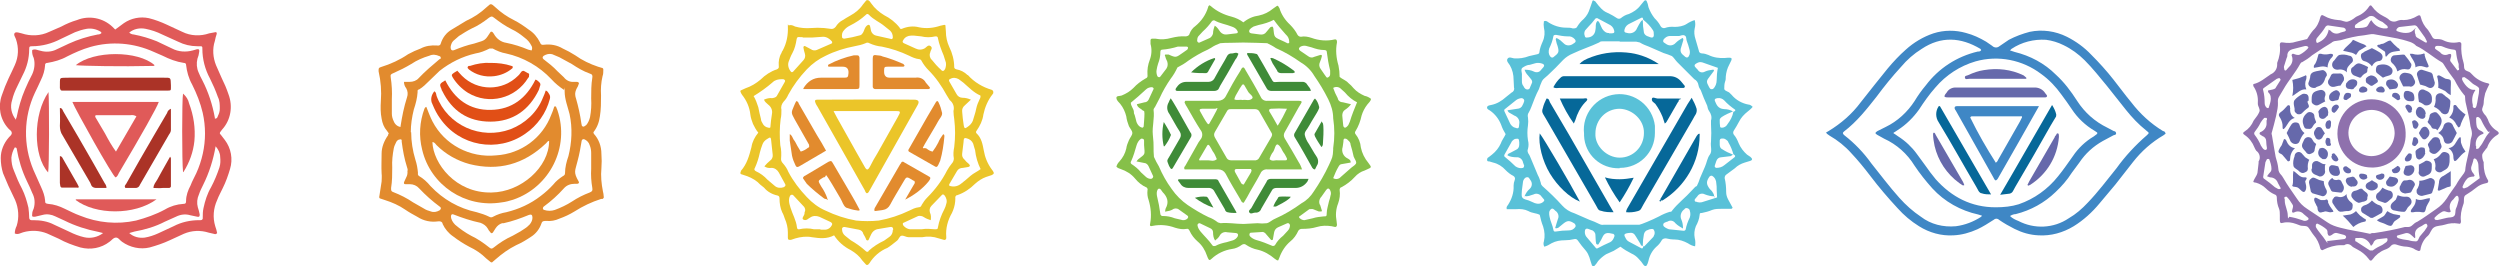 <svg xmlns="http://www.w3.org/2000/svg" id="Layer_1" viewBox="0 0 659.7 70.3"><defs><style>.cls-1{fill:#ebc529;}.cls-2{fill:#6669ab;}.cls-3{fill:#8f71ad;}.cls-4{fill:#ab3327;}.cls-5{fill:#e05a59;}.cls-6{fill:#e14f16;}.cls-7{fill:#e28b2e;}.cls-8{fill:#3f8b38;}.cls-9{fill:#3f87c5;}.cls-10{fill:#066899;}.cls-11{fill:#86c049;}.cls-12{fill:#59c1d8;}</style></defs><g><path class="cls-12" d="M462.5 28.2c-.4.5-.9.9-1.4 1.3-.9.7-1.7 1.6-2.2 2.6-.4.8-.9 1.6-1.4 2.4-.2.3-.2.7.0 1 .6.7 1 1.5 1.3 2.3.5 1.2 1.3 2.2 2.2 3l.9.6c.6.5.6.9-.2 1.1l-1.3.4c-1 .3-1.9.8-2.6 1.5l-2.3 1.7c-.3.2-.4.6-.4.9.3 1.2.4 2.5.4 3.7.0.7.2 1.3.5 1.9l1.2 2.2c-.2.4-.4.3-.7.3h-2.1c-.9.0-1.8.0-2.6.3-.9.4-1.8.6-2.7.8-.4.0-.6.0-.6.5-.1 1.1-.5 2.1-1 3-.4 1-.5 2.1-.3 3.1.2.7.2 1.5.1 2.2-.7-.1-1.3-.4-1.9-.8-1.1-.6-2.3-1-3.5-1-.8.0-1.5-.1-2.3-.3-.4.0-.9.1-1.1.5-.4.7-.8 1.2-1.4 1.7-1.1 1-1.8 2.3-2.1 3.7-.1.5-.3 1-.6 1.4-.3.0-.5.0-.7-.3-.4-.6-.8-1.1-1.3-1.6-.5-.6-1.2-1.1-1.9-1.4-1-.5-2-1.1-2.9-1.8l-1.8 1.1-2 .9c-.8.5-1.5 1.1-2.1 1.8-.3.5-.6.9-1 1.3-.2.1-.4.0-.6-.1-.2-.7-.5-1.4-.7-2.2-.2-.6-.5-1.2-.9-1.7-.8-.9-1.5-1.8-2.2-2.8-.2-.3-.6-.4-.9-.3-.8.2-1.6.3-2.4.3-1.3.0-2.5.2-3.6.8-.6.4-1.2.7-1.9.9-.2-.4-.3-.9-.1-1.4.3-1.3.2-2.6-.2-3.9-.4-1-.7-2.1-.9-3.1-.9-.5-2-.4-3-1-1-.5-2.1-.6-3.2-.5h-2.5c-.2-.5.1-.8.3-1.1 1-1.5 1.6-3.3 1.5-5.1.0-.5.1-1 .3-1.5.2-.4.0-.9-.4-1.1-.8-.4-1.4-.9-2-1.5-.9-1-2-1.7-3.3-2l-1-.3c-.3.0-.6.0-.6-.4.0-.3.1-.6.4-.7l.9-.7c1-.8 1.8-1.8 2.3-2.9.3-.9.9-1.6 1.3-2.5-.5-.8-.9-1.6-1.2-2.5-.6-1.5-1.6-2.8-2.9-3.7-.3-.2-.9-.4-.8-.9s.7-.5 1.1-.6c1.5-.3 2.8-1.1 3.9-2.1l1.5-1.2c.5-.2.8-.8.6-1.3h0c0-.7-.1-1.4-.1-2 0-1.4-.3-2.7-1-3.9-.3-.5-1-1.1-.6-1.7s1.1-.2 1.7-.1c1.4.1 2.7-.1 4-.6l2.2-.5c.3-.1.5-.2.5-.5.1-1 .5-2 .9-2.9.5-1.1.6-2.4.3-3.6-.1-.6-.1-1.1.0-1.7.5-.2.8.0 1.2.3 1.4.9 3 1.4 4.7 1.4.6.0 1.2.0 1.7.2.5.0 1 0 1.2-.5.5-.8 1-1.4 1.7-2 .8-.8 1.3-1.7 1.6-2.7l.6-1.7C420.2.0 420.5.0 420.8.3h.1.0c2.8 3.7 2.5 2.3 5.8 4.5.3.2.7.2 1 0 .6-.5 1.3-.9 2.1-1.1 1.2-.5 2.3-1.2 3.1-2.3l1-1.2C434.2.0 434.5.0 434.6.5c.2.4.3.9.4 1.4.4 1.1.9 2 1.6 2.9.6.6 1.2 1.3 1.6 2.1.2.4.7.6 1.1.5.8-.3 1.7-.4 2.6-.3 1.1.0 2.3-.2 3.2-.8.6-.4 1.4-.8 2.1-1 .2.7.2 1.5.0 2.2-.2.9-.1 1.9.2 2.8l.9 3.1c0 .4.4.7.8.7.6.0 1.2.2 1.7.4 1.4.7 2.9.9 4.4.8 2.1-.2 2.1-.1 1.1 1.8-.5.9-.8 2-.9 3.1.0.5.0.9-.2 1.4-.2.6-.2 1.3-.2 1.9.2.6 1.1.6 1.5 1.1l.5.5c1.1 1.3 2.7 2.2 4.4 2.5.4.0.8.3 1.1.6zm-29 36.7c-.3.0-.6-.2-.6-.5l-1.1-1.8c-.6-1.1-1-1.3-2.2-1.1s-1.1.5-.6 1.4c.2.4.5.7.9.9l3.2 1.7c.4.2.5-.2.5-.5h.3l2.4-2.5.3-.7c.1-.5.0-.9-.3-1.3-.4-.2-.7.0-1 0l-.5.2c-.5.1-.9.6-1 1.1-.2 1-.3 2-.3 3zm23.9-35.4c.4-.1.7-.4.4-.6-1-.7-2-1.5-2.8-2.4-.5-.5-1.1-.7-1.8-.6-.6.1-.9.3-.6.9s.6 1.9 2.4 2c.8.0 1.6.2 2.3.6-1 .4-2.1.9-3 1.5-.2.2-.5.4-.5.7.0.6.0 1.2.1 1.8.0.2.2.3.5.3.6.0 1.2-.4 1.5-1 .7-.9 1.3-2 1.5-3.2zm0 11.2c-.3-1.1-.7-2.1-1.3-3.1-.1-.4-.4-.6-.7-.8-.4-.3-.9-.3-1.3-.2-.4.2-.3.7-.3 1.1v.5c0 .5.2 1 .7 1.2.9.6 1.8 1 2.8 1.4l-.6.4-2.5.3c-.6.0-1.1.4-1.3 1-.1.4-.3.8-.4 1.2s.1.5.4.6c.8.0 1.5-.2 2.1-.7l2.7-2.1c.4-.4.0-.6-.3-.8zM433.5 5.3c0 1.1.1 2.2.3 3.3.1.4.4.7.8.9l.8.3c.7.3 1.1.0 1-.8.0-.3.0-.7-.2-1-.7-1.1-1.6-2-2.6-2.8.0-.3-.1-.7-.5-.5l-3 1.5c-.7.3-1.2.8-1.4 1.5s0 .9.7 1c1.1.3 2.2-.2 2.6-1.3.3-.6.6-1.1.9-1.6.1-.2.3-.4.6-.5zm-31.2 46.5h0c.3-.8.8-1.5 1.4-2 .6-.6.7-1.5.2-2.2-.1-.2-.3-.4-.4-.6-.1-.2-.4-.3-.7-.2h-.1c-.4.2-.7.6-.8 1.1l-.3 2.3c0 .7-.2 1.4.1 1.9s1.1.6 1.7.8l1.6.7c.8.3 1.7.2 2.3-.4.2-.2.3-.4.1-.6l-.6-.7c-.4-.7-1.4-1-2.1-.6-.8.2-1.6.7-2.4.4zm50 0c-.8.0-1.6-.2-2.4-.5-.7-.4-1.6-.2-2 .5l-.6.7c-.2.2-.1.5.0.7.0.0.1.0.2.0.7.3 1.4.3 2.1.0l3.5-1.1c0-.7-.1-1.3-.1-2s0-1.1-.1-1.7c0-.8-.4-1.6-1.1-2-.2-.1-.5.0-.7.2h0c-.9 1.3-.9 2 .1 3.3.5.4.9 1 1.1 1.6h0zm-50-33.4c.9.0 1.7.1 2.5.5.6.3 1.4.2 1.8-.4l.7-.8c.3-.4.2-.7-.3-.9-.6-.2-1.3-.3-1.9-.1l-1.4.4c-.7.0-1.4.4-2 .8-.5.5.0 1.3-.1 2v1.6c0 .4.1.9.4 1.2.2.5.6 1 1.2.9s.5-.6.7-.9l.3-.7c.2-.3.1-.7-.1-1l-.9-1.1c-.4-.4-.7-.9-.9-1.5h0zm25.1-7.5H423c-.4.0-.7.0-1 .3-2.3 1.1-4.6 1.8-6.9 2.9-1 .4-1.9 1-2.6 1.7-1.3 1.4-2.7 2.8-4.1 4.1-.5.5-1.2.9-1.5 1.5-.3.7-.6 1.4-.8 2.1-.8 1.5-1.4 3.1-2 4.7-.2.5-.4 1-.7 1.5-.3.4-.3.9-.2 1.3.1.7.1 1.4.0 2.1-.2 1.3-.2 2.6.0 3.9.2.8.2 1.5.0 2.3-.2.4-.1.8.1 1.2.3.4.5.9.7 1.4l1.8 4.3c.4.7.6 1.4.8 2.1.0.3.2.6.4.8 1.8 1.6 3.6 3.3 5.2 5.1.9 1 2 1.7 3.3 2.1l3.9 1.7c.9.3 1.8.7 2.6 1.1.4.2.8.3 1.2.2h8.3c.4.0.8.0 1.1.0s3.5-1.3 5.2-2.2c.9-.5 1.8-.9 2.8-1.2.3.0.5.0.7-.4 1.5-1.9 3.5-3.4 5.1-5.2s1.1-.8 1.4-1.3c.3-.6.6-1.3.8-2l1.3-3c.5-1.1.6-2.3 1.3-3.2s.1-2.2.3-3.4c.1-1.5.1-3.1.0-4.6.0-.3.0-.7.0-1 .3-.9.0-1.8-.5-2.5-.3-.4-.4-.9-.5-1.4-.6-1.3-1.2-2.7-1.7-4.1-.3-.4-.5-.8-.6-1.3-.1-.7-.5-1.3-1.1-1.6l-.9-.9-3.6-3.6c-.5-.5-.9-1.2-1.4-1.6-.7-.3-1.5-.6-2.2-.8l-3.9-1.7c-.8-.3-1.6-.6-2.4-1.1l-.9-.2h-4.4zm25.9 7-3.7-1.3c-.5-.2-1-.3-1.5-.1-1.3.6-1.1.9-.3 1.7s.1.1.2.2c.4.7 1.2.9 1.9.5.6-.3 1.3-.4 2-.5h.3c.1.1.1.3.0.4l-.9 1.2c-1.1 1.4-1.1 1.5-.3 3l.2.3c.1.2.4.3.7.2h.1c.7-.6 1-1.5 1-2.4.0-1 .1-2.1.3-3.1zM444 10c.3.3.2.6.1.9l-.6 2c-.1.5.0 1 .4 1.4l.8.7c.4.3.7.2.9-.1.4-.6.4-1.3.2-1.9-.2-.7-.4-1.5-.7-2.2-.2-.5.0-1.1-.5-1.4s-1 0-1.5.1h-2.5c-.6.0-1.2.4-1.6.9-.2.4-.2.7.2.9l.6.4c.8.5 1.8.3 2.4-.4.5-.5 1.1-.9 1.8-1.3zm-46.2 19.1 2.6-.4c.6.0 1.2-.4 1.4-1 .2-.3.3-.7.4-1 .1-.4-.2-.7-.6-.8-.5.0-1.1.2-1.5.5l-3 2.4c-.2.1-.2.4-.1.6l1.5 3.2c.2.4.6.8 1 1 1.3.5 1.3.3 1.4-.9.2-1-.4-1.9-1.3-2.2l-1.2-.7c-.3-.1-.5-.4-.6-.7zm20.4 32.1c0 .6.2 1.1.6 1.5l2.2 2.6c.1.2.4.4.6.2 1.1-.6 2.2-1.1 3.3-1.6.6-.3.9-.9 1.1-1.5.1-.3.0-.5-.3-.7h-.1l-1-.2c-.7-.1-1.3.2-1.6.8l-.5 1-.6 1c0 .2-.3.3-.5.2l-.2-.2c0-.2-.1-.4-.1-.6s-.1-1.1-.1-1.7-.5-1.2-1.1-1.3l-.8-.3c-.6-.2-.9.1-.9.8h0zm6.4-52.4h.7c.7.0.8-.3.6-.9-.2-.7-.7-1.2-1.4-1.5l-2.8-1.5c-.2-.2-.5-.1-.7.0h0c-.6.8-1.2 1.5-1.9 2.2l-.8.9c-.3.5-.3 1-.1 1.5.0.3.3.5.6.4h0c1.2.0 2.1-.8 2.2-2h0c.2-.7-.1-1.5.4-2.2s1 1.3 1.4 1.9 1 1.2 1.8 1.1h0zm19.5 51.5c-.7-.4-1.4-.8-2-1.4-.5-.7-1.4-.9-2.1-.4h-.1c-.4.2-.9.2-1 .7s.4.8 1 1.1l.5.2 3.9.4c.2.0.4-.1.5-.3.2-1.1.6-2.2 1.1-3.2.2-.6.2-1.2.0-1.8.0-.4-.5-.7-.9-.7-.2.0-.4.1-.5.3-.9.6-1.3 1.8-.8 2.8.3.7.4 1.4.4 2.2h0zm-33.7-.2c.2-.8.5-1.6.7-2.3.4-.8.0-1.8-.7-2.2-.3-.3-.6-.7-1-.5-.3.2-.6.6-.6 1s0 .7.1 1.1c.2 1.2.8 2.2 1 3.4.0.2.1.4.3.5.0.0.2.0.3.0 1.2-.2 2.3-.3 3.5-.3.7.0 1.3-.3 1.7-.9.2-.3.0-.7-.2-.9-1.4-.9-1.9-.9-3.2.2l-1.1.9c-.2.1-.5.2-.8.1h0zm.2-50c.4-.1.7.3 1.1.5l1 .9c.6.6 1.5.6 2.2.2l.6-.4c.3-.2.4-.5.1-.9-.5-.6-1.2-.9-1.9-.8-1 0-2.1-.2-3.1-.4-.4.0-.7.1-.7.4-.2 1.1-.6 2.2-1.1 3.2-.2.7-.2 1.4.2 2 .3.4.6.5.9.3 1.4-1.1 1.6-1.3 1.1-3-.2-.5-.3-.9-.4-1.4-.1-.2-.1-.4.0-.6h0zM397.8 41c0-.3.3-.5.6-.6l1.7-.9c.5-.2.8-.7.8-1.3v-.7c-.1-.4.0-.8-.4-.9-.3.0-.7.0-1 .2s-.6.5-.7.8l-1.8 3.2c-.1.2-.1.5.1.6 1 .8 1.9 1.6 2.8 2.5.6.4 1.3.6 2 .4.2-.1.3-.4.3-.6l-.3-.8c-.1-.8-.9-1.5-1.7-1.4-.8.0-1.7-.1-2.4-.5z"/><path class="cls-12" d="M427.4 44.4c-5 .2-9.2-3.6-9.4-8.6.0-.2.0-.3.0-.5-.6-5.2 3.2-9.8 8.3-10.4 5.2-.6 9.8 3.2 10.4 8.3.0.6.0 1.3.0 1.9.0 5.1-4.1 9.2-9.2 9.2h-.1zm-6.4-9.2c-.2 3.3 3 6.4 6.4 6.4 3.6.0 6.4-2.9 6.4-6.5.1-3.4-3-6.3-6.4-6.4-3.6.0-6.4 2.9-6.4 6.5z"/><path class="cls-10" d="M409.9 23c.5-.9 1.1-1.8 1.9-2.5.3-.3.6-.4 1-.4h27.8q1.9.0 3.1 1.5l.9 1.1c0 .2.0.4-.3.5h-32.8c-.5.0-1.1.2-1.6-.2z"/><path class="cls-10" d="M446.4 25.8c.5.9 1 1.9 1.3 2.9.1.5.0 1-.2 1.4-.3.4-.5.9-.8 1.4l-13 22.4-.6 1.1c-.2.4-.5.6-.9.7-1 .3-2.1.4-3.1.3.0-.7.4-1.1.7-1.7l15.5-26.8 1.1-1.7z"/><path class="cls-10" d="M425.8 56c-1.1.0-2.3.0-3.4-.4-.3.0-.5-.2-.7-.4l-.6-1.1-13.3-23-.6-1c-.3-.5-.3-1-.1-1.5.2-.9.6-1.8 1-2.6.7.0.7.6.9 1 3.4 5.7 6.7 11.4 10 17.2l5.8 10.1 1 1.7z"/><path class="cls-10" d="M437.7 16.9h-20.9c.7-.8 1.4-1.2 3.3-1.9 3.3-1.2 6.8-1.5 10.3-1 2.6.4 5.1 1.4 7.3 2.9z"/><path class="cls-10" d="M416.9 53.2c-2.8-1.1-5.9-4.1-7.9-7.4s-3.1-7.7-2.7-10.6c1 1.2 8.1 13.3 10.6 18z"/><path class="cls-10" d="M438.1 52.9c0-.3.1-.6.3-.8l9.3-16.2c.2-.2.3-.5.6-.6s.2.2.2.4c0 7-3.8 13.5-9.8 17.2h-.6z"/><path class="cls-10" d="M423.5 46.8c1.3.4 2.6.5 3.9.5 1.2.0 2.5-.2 3.7-.4-1.1 2.3-2.3 4.4-3.7 6.5-1.5-2.1-2.8-4.3-3.9-6.6z"/><path class="cls-10" d="M439.3 32.6c-.2-.6-.4-1.2-.6-1.8-.5-1.2-1.1-2.3-1.9-3.4-.4-.4-1-.6-.9-1.3s1-.1 1.5-.1h5.3c1.8.0.4.2.3.4.0.2.0.4-.2.5l-3 5.2c-.1.2-.3.4-.5.5z"/><path class="cls-10" d="M415.3 32.6c-1.5-2.1-2.7-4.3-3.7-6.6h6.2c.3.0.8-.2 1 .1s-.3.7-.6 1c-1.2 1.3-2 2.9-2.5 4.6l-.4.9z"/><path class="cls-10" d="M438.3 53c-.1.2-.2.3-.4.0.0-.1.0-.2.2-.2h.2z"/><path class="cls-12" d="M452.4 51.8c.1.0.2.0.1.2s-.2.0-.2.0h.1z"/><path class="cls-12" d="M402.3 51.8s0 .2-.2.2h.2v-.2z"/></g><g><path class="cls-5" d="M30.4 7.8l2.3-1.7c1.9-1.3 4.3-1.8 6.6-1.3 1.6.4 3.2 1 4.7 1.7l4.1 1.9c2.2 1.1 4.8 1.2 7.1.4l1.6-.3c.3-.1.4.1.4.4-.2.6-.4 1.3-.5 1.9-.7 2.1-.5 4.4.3 6.4l1.5 3.4c.7 1.4 1.3 2.8 1.8 4.3 1.2 3.2.6 6.8-1.7 9.3l-.3.4c-.4.5-.4.6.0 1l1 1.3c1.7 2.2 2.2 5.1 1.4 7.7-.5 1.7-1.1 3.4-1.9 5-.5 1.1-1.1 2.1-1.5 3.2-1 2.2-1.2 4.6-.5 6.9.2.6.4 1.2.5 1.8-.3.4-.6.3-.9.2l-1.3-.3c-2.2-.7-4.5-.6-6.6.3l-3.7 1.7c-1.7.8-3.5 1.4-5.3 1.9-2.5.6-5.2.0-7.3-1.5-.6-.4-1-1.2-1.7-1.1s-1 .7-1.6 1.1c-2.2 1.7-5 2.2-7.7 1.5-2-.6-3.9-1.3-5.7-2.3l-3.1-1.4c-2-.8-4.2-.9-6.3-.3-.7.2-1.4.7-2.2.3.0-.7.2-1.4.5-2 .7-2.2.5-4.7-.4-6.8L2.2 49l-1.4-3.3c-.4-1.3-.6-2.6-.6-4 0-2 .8-3.9 2.1-5.4.3-.4.9-.7.8-1.3s-.6-.7-.9-1.1C0 31.5-.6 28.1.5 25.1c.5-1.5 1.1-3 1.8-4.5.5-1.1 1.1-2.2 1.6-3.4 1-2.2 1.1-4.6.3-6.9-.2-.5-.7-1.2-.3-1.6s1.2.0 1.8.1c2.4.8 5 .7 7.3-.4L16.2 7c1.3-.7 2.7-1.3 4.1-1.7 3.2-1.3 6.9-.6 9.4 1.8l.7.7zm23.7 27.4c0-1.8-.2-3.6-.6-5.4-.6-2.6-1.6-5.1-2.8-7.5-.9-1.6-1.4-3.4-1.6-5.2.0-.3-.2-.5-.6-.5-2-.3-3.8-1-5.6-1.9l-2.3-1c-5.3-2.4-11.2-2.9-16.8-1.3-2.1.6-4.1 1.5-6.1 2.5-1.6.9-3.4 1.4-5.2 1.7-.3.0-.5.1-.6.4v.2c-.1 1.4-.5 2.7-1.1 3.9-.5 1.2-1.1 2.3-1.6 3.4-3 6.4-3.1 13.8-.4 20.3l2.1 4.7c.5 1.1.9 2.2 1 3.4.0.7.1.8.8.9 1.5.1 3 .6 4.4 1.3 1.3.6 2.6 1.3 4 1.8 4.7 1.9 9.8 2.4 14.8 1.3 2.6-.7 5.2-1.6 7.6-2.9 1.5-.9 3.2-1.4 4.9-1.5.6.0.7-.2.7-.8.0-1.4.5-2.8 1.2-4.1.4-1.1 1-2.1 1.5-3.2 1.5-3.3 2.3-6.9 2.3-10.5zm2.7-3.9c.5.0.6-.4.7-.7.3-.6.5-1.2.5-1.9.0-1.1.0-2.1-.5-3.1-.6-1.7-1.3-3.3-2.1-4.9-1.3-2.4-2-5.1-2-7.8v-.3c0-.3-.2-.4-.4-.4h-.9c-1.8.0-3.5-.4-5.1-1.2l-4.2-1.9c-1.4-.7-2.9-1.2-4.4-1.5s-3.1.0-4.3 1c.3.3.8.5 1.2.5 2.1.4 4.1 1 6.1 1.8l4 1.9c1.7.9 3.7 1 5.5.5 1.8-.6 1.9-.5 1.5 1.3l-.3.9c-.3 1.2-.2 2.5.3 3.6.3.7.6 1.4 1 2.1 1.6 3.1 2.7 6.5 3.3 9.9v.2zm-52.6.3c0-.4.2-.6.2-.7.5-2.5 1.2-5 2.2-7.3.6-1.4 1.2-2.7 1.9-4 .6-1.3.8-2.9.4-4.3-.3-.6-.5-1.4-.4-2.1.8-.4 1.5.1 2.2.2 1.4.4 3 .3 4.3-.4l3.2-1.5c2.4-1.1 5-1.9 7.6-2.4.4.0.7-.1 1-.4l-.2-.3c-1.1-.7-2.4-1-3.7-.8-1.1.2-2.1.5-3.1.9L16 10.3c-2.3 1.2-4.9 1.9-7.5 1.9-.7.0-.8.1-.8.8.0 2.4-.6 4.7-1.7 6.8l-1.4 2.9c-.6 1.2-1.1 2.4-1.4 3.7-.6 1.8-.2 3.7 1 5.2zm23 29.9-1.2-.3c-3.1-.6-6.2-1.6-9-3l-2.4-1.1c-1-.5-2.2-.7-3.3-.4l-2.1.5c-.7.0-.8.0-.7-.8.0-.5.2-.9.4-1.4.4-1.4.3-2.8-.4-4.1-.4-1-.9-2.1-1.4-3.1-1.3-2.7-2.2-5.6-2.7-8.6.0.0.0-.3-.5-.3-.5.8-.8 1.8-.9 2.7.0 1.2.2 2.4.7 3.5.6 1.6 1.3 3.2 2.1 4.7.8 1.6 1.3 3.3 1.7 5 .1.9.2 1.7.2 2.6.0.4.2.7.6.7h.5c1.9.0 3.8.3 5.5 1.2l4.1 1.9c1.2.6 2.5 1.1 3.8 1.4 1.7.4 3.6.0 5-1.1zm29.7-22.9c-.6 3.5-1.7 7-3.3 10.2-.4.8-.8 1.6-1.1 2.5-.5 1.1-.6 2.3-.3 3.4.2.6.4 1.3.5 1.9.0.5-.1.7-.6.6l-1.9-.4c-1.3-.4-2.6-.2-3.8.4l-2.9 1.3c-2.5 1.3-5.2 2.1-8 2.6l-1.4.4c1.1 1 2.6 1.4 4.1 1.2 1.2-.2 2.4-.6 3.5-1.1l4.1-1.9c2.1-1.1 4.4-1.6 6.8-1.6h.3c.3.0.5-.1.6-.4v-.2c0-.9.0-1.7.2-2.6.4-1.9 1-3.8 2-5.5.9-1.7 1.6-3.4 2.2-5.2.3-.9.3-1.9.2-2.8.0-1-.5-2-1.2-2.8z"/><path class="cls-5" d="M19.1 26.9h22.8c-.5 1.5-4.5 8.6-10.5 18.7-.2.4-.4 1-.9 1.2S19.7 28.6 19.1 26.9zM36 30.7c-.5-.3-1-.4-1.6-.3h-9.2c0 .1.0.3-.1.4l2.6 4.4c.9 1.7 1.8 3.3 2.9 4.8l5.4-9.3z"/><path class="cls-4" d="M30.5 23.9H16.3c-.2.0-.4-.2-.4-.4.0.0.0-.1-.1-.2.1-3.2-.5-2.7 2.5-2.8h24.8c2.1.0 1.9-.1 2 2 0 .2.0.5.0.7.0.6.0.7-.7.7H30.6z"/><path class="cls-4" d="M45.1 28.7v5.6c0 .4-.2.8-.5 1.2l-7.7 13.3c-.2.6-.8.9-1.4.8h-2.4c-.4-.5.0-.8.2-1.1 2.4-4.3 4.9-8.6 7.4-12.9l3.4-5.8c.1-.5.5-.9 1-1.1z"/><path class="cls-4" d="M28.1 49.6h-2.7c-.5.0-1.1-.2-1.3-.7l-.3-.7-7.3-12.5c-.5-.7-.7-1.6-.7-2.5.1-1.6.0-3.1.0-4.7.6.0.7.5.9.9 2.7 4.5 5.3 9.1 7.9 13.6l3 5.3c.3.4.5.8.5 1.3z"/><path class="cls-5" d="M41.3 52.6c-5.9 4.3-16.1 4.1-21.3.2v-.2h21.3z"/><path class="cls-5" d="M12.8 24.3c.2 2.8.2 19.8-.1 21.2-4-4.4-4-15.3.1-21.2z"/><path class="cls-5" d="M48.3 45.4c-.3-2.6-.3-19.3.0-20.7.8.7 1.4 1.6 1.6 2.6 1.2 3.2 1.7 6.5 1.4 9.9-.3 2.9-1.3 5.7-2.9 8.2z"/><path class="cls-5" d="M20 17.2c4.7-3.9 16.4-3.9 20.8.0-.2.3-.5.2-.8.2-7.6.2-18.4.0-20-.2z"/><path class="cls-4" d="M15.8 41.2c.3.0.6.2.7.5l3.9 6.8.3.6c.1.1.1.3.0.4.0.0-.2.1-.3.0h-4.1c-.2.0-.4-.3-.4-.5s-.1-.5-.1-.7v-7.2z"/><path class="cls-4" d="M44.9 41.5c.2.0.2.0.2.3v6.7c0 .2.0.5.0.7s-.3.4-.5.4h-1.7c-.8.1-1.6.0-2.4.0.0-.9.6-1.5 1-2.2s1.9-3.5 2.9-5.2.2-.6.6-.6z"/></g><g><path class="cls-11" d="M319.2 1.4l.3.2c1.6 1.4 3.5 2.3 5.5 2.8 1.1.3 2.2.8 3.1 1.5 1.2-1 2.6-1.6 4.1-1.8 1.4-.3 2.6-.9 3.7-1.8l1-.7c.2-.2.4.0.5.2s.1.2.2.3c.5 1.7 1.5 3.2 2.8 4.4.8.8 1.5 1.7 2 2.7.2.3.5.5.9.5.9-.2 1.9.0 2.8.3 1.9.7 4.1.9 6.1.4.4-.1.6.2.6.6v.2c-.4 2-.2 4.1.4 6.1.2 1 .3 2 .3 3 .7.6 1.7.9 2.3 1.6.5.4 1 .9 1.4 1.4.8.9 1.8 1.5 2.9 2 .6.1 1.2.4 1.7.8-.1.6-.6 1-1 1.5-.7.9-1.2 1.9-1.5 2.9-.3 1.4-.8 2.8-1.6 4.1-.2.2-.2.6.0.8.8 1 1.3 2.2 1.4 3.5.3 1.5 1 2.9 2 4.1l.5.7c.2.3.2.5-.2.7l-1.3.6c-1 .3-1.9.9-2.6 1.7-1 1.1-2.2 2-3.5 2.7-.3.0-.5.4-.5.7.2 1.2.0 2.5-.4 3.6-.6 1.5-.7 3.1-.4 4.7.0.3.1.6.1.9.0.4-.2.6-.5.6l-.9-.2c-1.3-.2-2.6-.2-3.9.2-1.3.4-2.6.5-4 .5-.4.0-.7.2-.9.5-.5 1.1-1.2 2.1-2.1 2.8-1.3 1.1-2.3 2.6-2.9 4.3l-.3.7h-.3l-.6-.4c-1.3-1.1-2.8-2-4.5-2.4-1.1-.2-2.2-.7-3.1-1.3-.3-.3-.8-.2-1.1.0-.8.6-1.7 1-2.6 1.1-2 .3-3.9 1.2-5.4 2.6-.5.5-.7.4-1-.3l-.2-.5c-.5-1.5-1.3-2.8-2.5-3.8-.9-.8-1.6-1.7-2.1-2.8-.2-.4-.4-.6-.8-.5-1 .2-2 0-3-.3-1.9-.7-3.9-.9-5.9-.5-.6.2-.9.0-.7-.6.4-2.1.2-4.2-.4-6.2-.3-.8-.4-1.7-.3-2.6.1-.2.0-.5-.2-.7-1.2-.5-2.3-1.4-3.1-2.4-1-1.2-2.3-2-3.8-2.5-.4-.1-.8-.3-1.1-.6.1-.5.4-1 .8-1.4.9-1 1.5-2.1 1.8-3.4.1-.8.4-1.5.7-2.2s.9-1.3.9-1.9-.6-1.2-.9-1.8c-.3-.8-.6-1.7-.7-2.6-.3-1.2-.8-2.3-1.6-3.3-.4-.5-.9-.8-1-1.5s.9-.5 1.4-.7c1.2-.5 2.2-1.1 3.1-2 .9-1 2-1.8 3.2-2.5.4-.1.6-.5.5-.9-.1-1.4.1-2.7.6-4s.6-2.8.2-4.2v-1c0-.2.2-.4.4-.4h.9c1.4.3 2.8.2 4.2-.2 1.2-.3 2.5-.5 3.7-.4.5.0 1-.2 1.1-.7.3-.8.8-1.5 1.5-2 1.6-1.3 2.8-3 3.4-5 0-.3.3-.5.5-.6zm-11.5 54.4c0-.1.0-.2-.2-.2h0c0-.2.0-.4.1-.6.9-1.6.5-3-.8-4.3l-.5-.7c-.3-.3-.6-.3-.8.0-.3.5-.3 1.1-.2 1.7.4 1.6.7 3.2.9 4.8.0.3.4.6.7.5h0c1.1.0 2.1.2 3.1.6l1.7.4c.5.2 1.1.1 1.5-.2.4-.3.5-.7.0-1l-2.1-1.5c-.5-.4-1.2-.4-1.7.0-.5.3-1.1.4-1.7.5zm20.4 3.3 3.7-.2c.8.1 1.7.1 2.5.0.8-.2 1.4-.9 2.2-1.2 2.5-1.1 4.8-2.5 7-4.1 1.3-.7 2.4-1.8 3.2-3.1 1.5-2.2 2.9-4.6 4-7 .9-2 1-2 1.1-4v-.4c.4-2.6.4-5.3.0-7.9.0-1.7-.5-3.4-1.3-5-1.1-2.2-2.3-4.2-3.7-6.2-.8-1.4-2.1-2.7-3.5-3.5-2.1-1.5-4.3-2.8-6.6-3.8-.7-.5-1.5-.9-2.3-1.3-1 0-1.9-.1-2.9-.1-2.3-.1-4.6-.1-6.9.0-.9.0-1.7.0-2.6.1-.8.3-1.7.7-2.4 1.2l-.9.5c-1.8.8-3.5 1.8-5.1 2.9-.9.7-1.9 1.3-2.9 1.8-.5 1.1-1.1 2.1-1.8 3-1.1 1.6-2.1 3.3-2.9 5.1l-1.2 2.3c-.2.3-.4.5-.4.8.3 2.2-.4 4.4-.2 6.5s.2 2.2.2 3.2c0 .9.0 1.8.1 2.7.4.9.8 1.7 1.3 2.5.9 2.1 2 4.1 3.4 6 1.1 1.6 2.6 3.1 4.2 4.2 1.8 1.2 3.6 2.3 5.5 3.2.9.3 1.7.8 2.5 1.4l.7.2c2-.2 4 .2 6 .2zm-7.5 4.3c-.4-.6-.5-1.4-.5-2.1.0-.5-.3-.9-.8-1.1l-2.7-1.3c-.3.0-.5.1-.6.4v.2c.1.6.4 1.1.8 1.6 1 1.2 2.2 2.3 3.1 3.6.1.2.4.3.7.2h.1c.9-.5 2-.8 3-1l1.7-.5c.5-.2.9-.5 1.2-1 .2-.5.1-.8-.4-.9l-2.3-.2c-.8-.2-1.6.1-2 .8-.3.6-.8 1-1.3 1.4zM3e2 42.8c-.1-.4.2-.6.4-.8 1.9-1.5 1.7-1 1.5-3.7v-1.2c0-.3-.2-.5-.5-.5-.1.0-.2.0-.3.0-.6.4-1 1.1-1.2 1.8-.4 1.4-.8 2.8-1.4 4.1-.2.3-.2.6.1.8.9.6 1.8 1.3 2.5 2.2l1.2 1.1c.4.4.9.6 1.4.6.3.0.6-.3.6-.6v-.1l-1.2-2.6c-.2-.5-.7-.9-1.2-.9l-2-.4zm33.3 18.4-3.1.2c-.2.0-.4.0-.5.4.0.2.0.4.2.6.4.4.9.7 1.5.9 1.5.4 3 1 4.4 1.6.3.0.5.0.7-.3.5-.9 1.2-1.7 2.1-2.4l1.2-1.3c.4-.4.6-.9.6-1.5-.1-.4-.4-.6-.7-.5l-2.5 1.1c-.6.3-.9.8-1 1.4l-.3 1.7c0 .3-.4.3-.5.2l-1.3-1.5c-.2-.3-.5-.5-.8-.6zM351 18.9v-.3c-.4-1.6-.7-3.3-.9-5 0-.3-.4-.4-.7-.4-1.1.0-2.2-.3-3.3-.7l-1.5-.4c-.5-.1-1 0-1.4.2-.5.3-.6.7-.1 1.1l2.2 1.5c.4.3 1 .4 1.5.1l1.6-.5c.3-.1.5.1.4.4-.1.5-.3 1-.5 1.5-.3.6-.2 1.3.2 1.8l1.1 1.6c.3.3.4.9.9.6s.5-.6.5-1v-.5zm-30.4-12.1c.6.4 1 1 1.4 1.6.4.5 1.1.8 1.7.7l2.5-.3c.4.0.6-.3.3-.7-.3-.6-.9-.9-1.5-1.1-1.5-.6-3.1-.8-4.5-1.6-.2-.1-.5.0-.7.2-.7 1-1.5 1.9-2.4 2.7l-1.2 1.3c-.2.3-.3.7-.3 1.1s.4.7.7.5l2.7-1.2c.4-.3.7-.7.8-1.2.0-.7.2-1.4.5-2.1zm23.6 51.3 2.2-.5c.9-.3 1.9-.4 2.9-.5.7.0.8.0.8-.9s.4-2.1.6-3.1c.2-.5.3-1 .4-1.5.2-.5.1-1-.1-1.4-.3-.6-.7-.6-1.1.0l-1.2 1.7c-.6.6-.8 1.6-.3 2.3l.3 1c.1.2.2.5.0.6h-.7l-1.5-.6c-.3-.1-.7.0-1 0l-2.6 1.9c-.2.0-.1.4.1.5.3.3.8.5 1.2.5zm-8-52.9c-1.3.7-2.7 1.1-4.1 1.4l-1.3.4c-.4.2-.8.5-1.1.9-.2.5.0.8.5.9l2.3.3c.7.1 1.3-.1 1.7-.7l1-1.2.5-.2c.1.0.3.3.3.4.3 2.7.1 2.3 2.9 3.6l.8.4c.2.1.4.0.5-.1.0.0.0-.2.0-.3.0-.7-.3-1.4-.9-1.9-1.1-1.2-2.2-2.5-3.2-3.9zm15.6 18c.3.9.7 1.8 1.2 2.7.1.7.7 1.1 1.4 1.1l2.1.5c-.4.6-1 1.1-1.6 1.5-.5.3-.7.9-.7 1.5.1.7.1 1.4.2 2.1s0 .7.3 1 .8-.2 1.1-.6l.4-.9c.5-1.7 1.2-3.4 1.9-5.1-1.2-.6-2.3-1.5-3.2-2.6l-1.1-1c-.5-.5-1.4-.6-2-.2zm0 23.8c.6.4 1.5.3 2-.3l2.5-2.2c.5-.5 1.2-.8 1.5-1.3s-.4-1.3-.6-1.9c-.2-1-.5-2.1-.8-3.1.0-.5-.3-.9-.7-1.2-.2-.3-.6-.5-1-.4-.2.2-.2.5-.2.8-.1.5-.1 1-.2 1.4-.4 1.2.2 2.5 1.3 3 .3.2.9.4.8 1.1l-2.3.4c-.4.0-.7.3-.9.7-.6 1-1 2-1.4 3zm-50.4-13.3c.2.0.4-.2.4-.4s.2-2.2.2-3.3-.3-.6-.5-.9-1.4-.7-1.5-1.6l2-.5c.5.0.9-.3 1.1-.7l1.3-2.8c.1-.2-.1-.4-.4-.5-.6.0-1.2.2-1.6.6l-2.1 1.9-1.9 1.6c0 .9.7 1.5.8 2.3.0.3.0.6.2.9.2.6.3 1.2.5 1.9.2.5.5 1 1 1.3l.5.2zm10.7-21.4h-1.3c-1.3.4-2.7.7-4.1.8-.4.0-.5.3-.5.6.0 1.1-.2 2.1-.6 3.1-.2.6-.3 1.1-.4 1.7-.1.5.0 1.1.2 1.6.2.3.6.4.8.1l1.6-2.1c.4-.6.4-1.3.2-1.9-.2-.4-.4-.8-.5-1.3-.1-.1-.2-.4.0-.5h.9c2 .9 1.9.8 3.9-.6l1-.7c.1-.1.2-.3.2-.5s-.2-.3-.4-.3h-1z"/><path class="cls-11" d="M343.6 44.7h-9.1c-.8-.1-1.6.3-1.9 1.1-1.1 2.1-2.4 4.1-3.5 6.2l-.9 1.5c-.6.0-.7-.6-.9-.9-1.3-2.2-2.7-4.5-3.9-6.8-.4-.7-1.1-1.1-1.9-1.1h-8.9c-.3-.5.0-.7.2-1l3.5-6.2.5-.7c.6-.7.6-1.8.0-2.5-1.3-2-2.4-4-3.6-6.1-.2-.3-.4-.6-.5-.9-.2-.2-.1-.5.1-.7.0.0.2.0.3.0h8.3c.8.0 1.6-.4 2-1.1 1.2-2.3 2.5-4.6 3.9-6.8.2-.3.3-.8.7-.9s.6.7.9 1.1c1.3 2.2 2.6 4.4 3.8 6.7.3.7 1 1.1 1.8 1h8.2c.8.0 1 .2.5.9s-1.9 3.4-2.9 5.1l-1.3 2.3c-.3.5-.3 1.1.0 1.6 1.3 2.1 2.5 4.2 3.7 6.3.4.6.7 1.3.9 2zM328 42.3h3c.5.1 1.1-.2 1.3-.7l3.1-5.3c.3-.5.4-.9.1-1.3l-3.2-5.6c-.2-.4-.7-.6-1.1-.6h-6.4c-.5.0-.8.1-1 .5l-3.2 5.5c-.3.5-.3 1 0 1.5l3.1 5.4c.2.4.7.6 1.1.6h3.2zm-9.2.0c.6.0 1.5.4 2.3-.3-.3-.7-.6-1.5-1.1-2.1-.3-.5-.5-1-.8-1.4s-.5-.4-.7.0l-2 3.4c-.1.1-.1.3.0.4.0.0.2.1.3.0h2zm18.2.0h2.2c.2.0.3.0.4-.2.0-.1.0-.2.0-.3-.3-.6-.6-1.2-1-1.7-.4-.6-.6-1.4-1.3-1.9s-.9 1.2-1.3 1.8c-.5.6-.8 1.3-1 2 .7.7 1.5.2 2.1.3h0zm-9.1-15.9c.8-.2 1.6.3 2.4-.3s-.7-1.3-1-2l-1-1.7c-.2-.2-.4-.2-.6.1-.4.6-.8 1.2-1.1 1.8-.4.6-.7 1.2-.9 1.9.7.4 1.5.0 2.2.2h0zm9.3 6.7c.9-1.4 1.7-2.9 2.4-4.4-1.4-.1-2.8-.1-4.2.0-.2.0-.4.1-.5.3.0.0.0.2.0.3.7 1.2 1.4 2.3 2.2 3.8h0zm-18.2-.3c.7-1.2 1.4-2.4 2-3.6s0-.5-.3-.5h-3.5c-.6.0-.8.3-.5.7.6 1.1 1.2 2.2 1.9 3.2l.4.2zm9.2 15.9 1.9-3.2c.1-.3.3-.5.0-.9h-3.8c-.5.0-.6.4-.4.8l1.5 2.7c.1.3.4.6.8.6h0z"/><path class="cls-8" d="M345.9 24h-10.4c-.5.0-1-.2-1.2-.6l-5.2-9V14c.8.0 1.6.0 2.3.2.4.0.5.4.7.7s2.1 3.6 3.1 5.4.7 1.3 2.4 1.3h5.8c.7-.1 1.3.2 1.6.8.3.5.8.8.9 1.6z"/><path class="cls-8" d="M315.6 24h-4.9c-.5.0-.6-.3-.4-.7l.3-.4q.9-1.3 2.5-1.3h5.8c.6.0 1.2-.3 1.5-.8.9-1.6 1.8-3.3 2.8-4.9l.6-1.1c.2-.4.6-.7 1.1-.7.6.1 1.3-.5 1.9.1-.2.5-.4 1.1-.8 1.5-1.3 2.3-2.6 4.6-4 6.9-.1.3-.3.5-.4.8s-.6.6-1.2.6h-4.8z"/><path class="cls-8" d="M347 26c.6.6.9 1.4 1.1 2.2.1.3-.2.7-.3 1s-1.6 2.6-2.3 3.9c-.7 1.3-1.3 1.6-1.2 2.5.2.9.6 1.7 1.1 2.4.7 1.1 1.3 2.3 2 3.3.5.7.6 1.7.1 2.4l-.5 1c-.4.0-.5-.2-.7-.4-1.5-2.7-3-5.4-4.6-8-.3-.4-.3-.9.0-1.3l5-8.7.3-.3z"/><path class="cls-8" d="M308.9 25.9c.7 1 1.1 1.8 1.6 2.6l3.6 6.4c.4.4.4 1 .1 1.4l-4.7 8c-.2.4-.5.4-.7.0l-.3-.5c-.6-1.6-.7-1.2.2-2.7l2.6-4.5c.4-.6.4-1.3.0-1.9-1-1.5-1.8-3.1-2.7-4.6-.7-.9-.8-2.1-.2-3.1.1-.3.3-.7.5-1z"/><path class="cls-8" d="M345.3 47.2c-.2.4-.2.6-.3.7q-1.2 1.7-3.2 1.7h-5c-.5.0-1 .2-1.2.7l-2.8 4.8c-.2.7-.9 1.1-1.6 1-.5.0-1.1.5-1.5.0s.3-.9.5-1.2c1.3-2.4 2.7-4.6 4-6.9.1-.5.6-.8 1.1-.8h10z"/><path class="cls-8" d="M326.3 56.2c-.8.0-1.6.0-2.4-.2-.4-.1-.6-.4-.7-.8l-2.7-4.6c-.3-.7-1-1.1-1.8-1-1.7.0-3.4.0-5.1.0-.9.0-1.7-.4-2.1-1.1l-.6-.8c-.1-.2.0-.4.2-.4h9.4c.5.0.9.0 1.1.6l4.6 8s0 .2.1.3z"/><path class="cls-8" d="M341.7 19.1l-.5.2h-3.1c-.5.0-1-.2-1.1-.7l-1.2-1.9-.6-1.3c.3-.2.5-.1.8.0 1.8.8 3.5 1.8 5.1 3 .3.2.5.3.6.7z"/><path class="cls-8" d="M314.3 19.1c1.7-1.7 3.9-3.1 6.2-3.8.3.2.1.5.0.6l-1.6 2.8c-.1.3-.3.5-.6.6-1.3.0-2.7.0-4-.2z"/><path class="cls-8" d="M348.7 38.8c-.6-.9-1.2-1.8-1.7-2.8-.1-.3-.2-.5-.1-.7s1.1-1.9 1.6-2.8.2-.3.4-.2.3.6.3.9c.1 1.5.0 3.1-.1 4.6.0.4-.1.8-.4 1z"/><path class="cls-8" d="M307.1 32.2l.5.8c.5.8 1 1.7 1.4 2.6-.4 1.1-1 2.1-1.7 3h-.2c-.5-2.1-.5-4.3.0-6.4z"/><path class="cls-8" d="M336 54.5c.3-.8.7-1.5 1.2-2.2.0-.2.3-.4.5-.4.9-.1 1.9.0 2.8.0.3.0-.3.7-2.1 1.7l-1.7.9c-.2.0-.5.0-.7.0z"/><path class="cls-8" d="M320.2 54.8c-1.8-.6-3.4-1.5-4.9-2.6 1-.3 2-.4 3-.3.2.0.4.2.5.4l1.4 2.5z"/><path class="cls-11" d="M307.7 55.8s-.2.2-.2.0-.1-.2.0-.3c.1.0.2.0.2.2h0z"/></g><g><path class="cls-1" d="M208.1 6.7c.7-.2 1.1.0 1.7.3 1.4.4 2.8.5 4.2.4 1.2-.1 2.3-.1 3.5.0l1.6.2q.8.2 1.4-.5c.5-.8 1.1-1.4 1.9-1.8.6-.4 1.3-.8 2-1.2 1.3-.7 2.5-1.7 3.3-2.9l.9-1.1c.2-.1.4-.1.6.0.3.2.5.5.7.8.9 1.3 2.1 2.3 3.4 3.1 1.6.8 3 1.9 4.1 3.3.0.3.4.4.6.3 1.4-.6 3-.8 4.5-.4 1.9.4 3.8.2 5.6-.4l.9-.2c.2-.1.4.0.5.1.0.0.0.2.0.3.0.4.1.9.1 1.3.0 1.4.3 2.8.9 4.1.8 1.6 1.3 3.5 1.3 5.3.0.3.2.5.6.6 1.1.2 2.1.7 2.9 1.5h.1.0c1.7 1.9 3.9 3.2 6.3 3.9.3.1.5.5.4.8v.1l-.2.3c-1.2 1.5-2 3.4-2.4 5.3-.2 1.6-.9 3-1.8 4.3-.2.2-.2.5.0.7 1.3 1.2 1.6 2.9 1.9 4.5.3 1.8 1 3.5 2.1 5l.3.4c.4.6.3.8-.3 1.1l-1.5.5c-1.1.4-2 1-2.9 1.8-1.3 1.3-2.9 2.4-4.7 3-.4.0-.6.5-.5.8.0 1.1-.2 2.2-.6 3.2l-.3.7c-1.1 1.9-1.7 4.1-1.5 6.3v.4c-.1.3-.3.5-.6.4l-1.4-.4c-1.4-.5-2.9-.6-4.4-.3-1.2.0-2.3.0-3.5.0-.7.0-1.3-.5-1.9-.4s-.7 1-1.3 1.4l-1.4 1.1-1 .7c-2 .8-3.7 2.3-4.8 4.1-.1.0-.2.3-.4.4h-.4l-1-1.1c-.8-1.2-1.9-2.1-3.1-2.8-1.8-.9-3.3-2.2-4.4-3.9-1.9 1-3.8.8-5.8.5-1.5-.3-3-.1-4.4.3l-1.2.4c-.6.0-.8.0-.8-.6v-1.4c0-1.2-.3-2.5-.8-3.6-.2-.6-.4-1.2-.7-1.7-.5-1.1-.7-2.4-.7-3.6.0-.4-.1-.7-.5-.8-1.4-.3-2.7-1-3.6-2.1l-1-.8c-.9-1-2.1-1.7-3.4-2.2l-1.5-.5c-.2.0-.4-.2-.3-.5.0.0.0-.2.1-.2v-.2c1.6-1.8 2.2-4 2.8-6.3.2-1.4.9-2.7 1.8-3.8-.6-.7-1-1.5-1.4-2.3-.3-.8-.6-1.6-.7-2.5-.2-1.9-1-3.7-2.2-5.2-.2-.3-.3-.5-.4-.8-.1-.2.0-.3.2-.4l1.1-.5c1.5-.5 2.8-1.3 4-2.3 1.2-1.2 2.7-2.2 4.3-2.7.4-.2.6-.4.5-.9-.1-1.2.1-2.4.7-3.4.1-.2.1-.4.3-.6 1.1-2 1.5-4.2 1.4-6.4.0-.2.0-.4.0-.6zm43.5 22.6c.3-1.1-.1-2.2-1-2.9l-.8-1.3c-1.3-2.4-2.9-4.7-4.8-6.6-.7-.7-1.3-1.5-1.8-2.4-.1-.3-.4-.5-.7-.5-.9-.1-1.8-.5-2.6-.9-2.3-1.1-4.7-1.9-7.2-2.4-1.1-.1-2.2-.4-3.3-.9-.3-.2-.7-.2-1 0-.9.4-1.9.6-2.9.8-2.6.5-5.2 1.3-7.6 2.5q-2.8 1.3-5 3.6c-1.9 2-3.6 4.3-4.9 6.7-.3.7-.7 1.3-1.2 1.8-.5.6-.8 1.3-.6 2.1.0.8.0 1.7-.2 2.5-.3 2.3-.3 4.6-.1 6.9.3 1.2.3 2.5.2 3.7.0.4.2.8.5 1.1.6.7 1.1 1.4 1.4 2.2 1.3 2.5 3 4.7 4.9 6.7 1.4 1.5 3.1 2.8 5 3.6 2.5 1.2 5.2 2.1 8 2.6 2 .2 4 .2 6 0 2.8-.5 5.5-1.4 8-2.6.8-.4 1.6-.8 2.5-.9.4.0.7-.2.8-.6.4-.7.9-1.4 1.5-2 2.1-2.1 3.9-4.5 5.2-7.1.4-.7.8-1.3 1.3-1.9.3-.3.5-.8.5-1.3-.2-1-.1-2 .1-3 .3-2.5.3-4.9.0-7.4-.1-.7-.2-1.4-.2-2.1zm-49.9 14.6c.4-.5 1-1.1 1.5-1.5.5-.3.8-1 .7-1.6-.1-1.2-.3-2.4-.4-3.7s-.5-.7-1.1-.4c-.5.3-1 .8-1.2 1.4-.3.7-.5 1.5-.7 2.2-.3 1.4-.7 2.7-1.3 4-.3.4-.1.7.3.9 1.1.5 2.2 1.3 3 2.2l2 1.7c.6.5 1.5.6 2.3.3.4-.2.6-.5.4-.8l-1.7-3.1c-.4-.7-1.1-1.2-1.9-1.2-.7.1-1.3.0-1.9-.4zm10.1-34.1h-.6c-.7-.1-.9.0-1 .6-.2 1.3-.5 2.5-1.1 3.6-.4.7-.7 1.5-1 2.3-.3.9.0 1.9.6 2.6.1.2.4.2.6.0l2.7-3c.4-.4.6-1.1.4-1.7s-.3-1.1-.4-1.7c0-.2.2-.5.5-.3l1.5.8c.4.3 1 .4 1.5.2l3.9-1.7c.3-.1.2-.4.1-.6-.6-.7-1.4-1.2-2.3-1.2l-2.8.2h-2.6zm46.9 15.4c-1.7-.7-3.1-2.2-4.5-3.4-.4-.3-.8-.6-1.2-.9-.7-.4-1.5-.5-2.2-.1-.3.1-.5.3-.3.7l1.9 3.3c.3.6.9 1 1.6 1 .8.0 1.5.2 2.2.5l-1.6 1.5c-.5.4-.8 1-.7 1.7.1 1.2.2 2.3.4 3.5.2 1.2.5.8 1 .5.6-.4 1.1-.9 1.4-1.6.3-1.1.7-2.1.9-3.2.2-.9.5-1.7.9-2.5.2-.3.3-.7.2-1h0zm.1 19.5c-.8-1.6-1.3-3.3-1.5-5.1-.2-.5-.3-1.1-.5-1.7-.3-.7-.9-1.2-1.7-1.4-.5-.2-.8.0-.8.5s-.3 2.4-.4 3.5c-.1.6.1 1.2.6 1.6.3.4.7.8 1.1 1.1.2.2.4.4.3.6s-.4.3-.6.3l-1.2.2c-.7.0-1.3.3-1.6.9l-2 3.4c-.1.2.0.4.1.5.0.0.1.0.2.0 1 .3 2.1.0 2.9-.7.8-.6 1.6-1.3 2.4-2s1.8-1.1 2.7-1.8h0zm-23.1 15.9c0-.6-.3-.8-.8-.7l-3.5.6c-.7.2-1.2.7-1.5 1.3l-.7 1.5c-.1.2-.4.2-.6.0-.2-.6-.5-1.1-.8-1.6-.1-.6-.6-1-1.2-1.1l-3.7-.7h-.1.0c-.3.0-.5.1-.6.4v.2c0 .7.3 1.3.8 1.7l1.5 1.2c1.4.8 2.8 1.8 4 2.9.2.2.5.2.7.0v-.1c1.2-1.1 2.6-2 4.1-2.7l1.4-1c.6-.4.9-1.1.9-1.8zm5.5-51.2h-.8c-.8.0-1.6.4-2 1.1-.3.4-.3.7.1.9l3.1 1.4c.8.4 1.7.4 2.5-.1.4-.3.9-1 1.5-.5s0 1-.1 1.5c0 .1.0.2-.1.3-.2.6.0 1.4.5 1.8.7.9 1.5 1.8 2.4 2.6.4.5.8.4 1.1-.2.2-.5.3-1.1.2-1.7l-.6-1.9c-.6-1.4-1.2-3-1.5-4.5.0-.3-.2-.5-.5-.5h-.2c-1.2.3-2.5.3-3.7.0l-1.9-.2zm4.4 48.7c-.6-.2-1.2-.4-1.8-.8-.4-.3-1-.4-1.5-.3l-3.9 1.8c-.2.0-.2.3-.1.6.5.7 1.4 1.2 2.3 1.1.9.0 1.7.0 2.6.0 1.2-.2 2.3-.1 3.5.0.5.0.8.0.8-.5.3-1.7.9-3.3 1.7-4.8.2-.4.4-.9.5-1.4.3-.8.0-1.7-.5-2.3-.2-.2-.5-.3-.7.0l-2.7 2.8c-.5.5-.6 1.2-.4 1.8.3.6.3 1.3.2 2h0zm-22.8-47.9c1.4-.2 2.8-.5 4.2-.9.4-.1.6-.5.8-.8s.4-1.5 1.2-1.9.6 1.2 1 1.9c.3.5.7.8 1.2.9l4 .9c.2.1.4-.2.4-.4.0-.7-.2-1.3-.7-1.8l-1.5-1.2c-1.3-1.1-2.9-1.7-4.1-3-.2-.2-.5-.3-.7-.1l-.1.1c-1.3 1.2-2.7 2.1-4.3 2.9-.6.3-1.1.7-1.5 1.2-.5.5-.6 1.2-.5 1.8.0.2.2.4.6.4zm-6.3 50.4h.9c.8.1 1.6-.3 2-1 .3-.4.3-.7-.2-1l-3-1.4c-.8-.3-1.7-.3-2.4.2-.5.2-.9.9-1.7.6s.2-1.1.2-1.7.1-.3.1-.5c.2-.4.0-.9-.2-1.2l-2.9-3.1c-.2-.2-.5-.1-.7.0-.3.4-.4.9-.4 1.4.0.6.2 1.3.4 1.9.5 1.7 1.5 3.3 1.7 5.2.0.2.1.4.3.5.0.0.2.0.3.0 1.3-.3 2.6-.3 3.9.0h1.7zm-17.6-35.2c.5.9.9 1.9 1.2 2.9.2 1 .4 2 .7 3.1.0.4.2.8.4 1.1.3.7.9 1.1 1.6 1.2.2.1.4.0.5-.1.0.0.0-.1.0-.2.1-1.1.2-2.2.4-3.3.2-1-.2-1.9-1-2.5-.4-.4-.9-.7-1.1-1.3.7-.3 1.4-.5 2.2-.4.5-.1 1-.2 1.2-.6l2.1-3.7c.2-.3.0-.6-.4-.7h-.5c-.8.0-1.7.2-2.3.8-1.6 1.4-3.3 2.6-5.1 3.7z"/><path class="cls-1" d="M228.8 51c-.3.0-.5-.5-.6-.8l-12.5-22.1c-.2-.3-.4-.6-.5-.9-.3-.7-.1-.9.5-.9h.9c8.2.0 16.4-.1 24.6.0q1.8.0.9 1.5l-12.6 22.4c-.2.3-.3.7-.7.8zM220 29.4l.9 1.7 5.1 9.1 2.1 3.7c.6 1.1.9 1.1 1.5.0.6-1.2 1.2-2.3 1.9-3.4l5.4-9.6c.9-1.6.8-1.6-.9-1.6h-16z"/><path class="cls-7" d="M246.1 40c.6-.8 1.1-1.6 1.5-2.4.3-.8.8-1.5 1.3-2.2.4.2.3.5.3.7-.2 2.1-.5 4.2-1.1 6.3l-.5 1.1c-.3.6-.5.7-1.1.3l-6.5-3.7c-.4-.2-.4-.5-.1-.9l4.8-8.4 2.3-3.9c.2-.3.5-.3.6.0s.1.1.1.2c.4.8.7 1.8.9 2.7.1.8-.7 1.5-1.1 2.3s-2.3 3.9-3.4 5.8-.4.9.4 1.3c.5.4 1 .7 1.6.8z"/><path class="cls-7" d="M217.9 39.8l-7 4.1c-.5.3-.8.2-1-.3-.4-.8-.7-1.6-.9-2.5l-.6-4c0-.6.0-1.1.0-1.7.6.3.7.9 1 1.4.4.5.7 1.1 1 1.7l.9 1.5c.7-.2 1.3-.5 1.9-1 .3.0.4-.4.3-.6.0.0.0-.1.0-.2l-3.8-6.7c-.9-1.7-1-1.7-.2-3.5.2-.5.4-.9.6-1.3.5.0.6.4.7.7l4.8 8.3c.8 1.3 1.6 2.6 2.4 4.1z"/><path class="cls-7" d="M238.9 52.6l1.8-3.1.7-1.2c0-.2.0-.5-.2-.6h-.1.0c-2-1.2-1.8-1.3-2.9.6s-2.3 3.8-3.3 5.7c-.4.8-1.1 1.3-1.9 1.4l-2.2.3c-.2-.4.0-.8.2-1.1l6.5-11.2.3-.4c0-.3.4-.4.6-.3l.3.2 6.3 3.6c.6.3.6.5.3 1s-.2.2-.2.3c-1.7 2.1-3.9 3.7-6.3 4.9z"/><path class="cls-7" d="M218.2 52.6l-.7-.2c-1.6-1.2-3.2-2.5-4.6-3.9l-.9-1.3c-.2-.2-.1-.4.1-.6s.2-.2.3-.2l6.2-3.7c.7-.3.8-.3 1.2.4l4.8 8.2c.7 1.2 1.4 2.4 2 3.6s.3.4.1.6-.4.0-.7.0c-.9-.1-1.8-.4-2.7-.7-.8-.5-1-1.6-1.5-2.4s-2-3.5-3.1-5.2-.5-.7-1.2-.4h-.2c-1.6 1-1.5.8-.6 2.4.7 1 1.2 2 1.6 3.1v.2z"/><path class="cls-7" d="M238.7 17.3c-.1.3-.3.3-.6.3h-3.9c-.7.0-.9.1-.9.9s0 .3.0.5.0 1.5 1.4 1.5h6.9c1.1-.2 2.2.3 2.7 1.3l1.1 1.3c0 .4-.3.4-.5.4h-14c-.3.0-.6-.3-.6-.6v-7.4c0-.9.2-1.1 1.2-.9.5.0 1 .1 1.4.3 1.9.5 3.7 1.2 5.5 2l.3.4z"/><path class="cls-7" d="M212 23.3q1.7-2.8 4.6-2.8h6.1c1 0 1.1-.1 1.2-1.2v-.4q-.1-1.3-1.5-1.3h-3.5c-.2.0-.4.0-.4-.2s0-.3.2-.4c2.1-1.1 4.3-1.9 6.6-2.4h.9c.4.0.5.2.6.6v7.2c0 1-.1 1.1-1 1.1H212v-.2z"/><path class="cls-7" d="M218.3 52.5l.2.2c-.1.2-.2.0-.3.0h.1z"/></g><g><path class="cls-7" d="M156.6 34.9c0 .2.1.3.1.4 1.3 1.4 2 3.3 2 5.3.1 1.3.1 2.5.0 3.8-.2 2 0 4.1.4 6.1.1.4.2.9.2 1.3.1.3.0.5-.3.7h-.4c-2.5.8-4.8 1.9-7 3.3-1.3.8-2.6 1.4-4 1.9-1.1.5-2.2.7-3.4.6-.7.0-1.1.0-1.3.6-.5 1.5-1.5 2.8-2.8 3.6-1.2.8-2.5 1.6-3.9 2.2-2 1-3.8 2.3-5.5 3.8l-.7.6c-.1.2-.4.2-.6.0l-1.1-.9c-1.3-1.3-2.8-2.3-4.5-3.1-1.5-.8-2.9-1.7-4.2-2.7-1.2-.8-2.2-2-2.8-3.3.0-.5-.6-.8-1.1-.7h0c-2 .3-3.9-.1-5.6-1.2-1.1-.6-2.2-1.2-3.2-1.9-1.6-1.1-3.4-1.9-5.3-2.5l-1.2-.4c-.3.0-.4-.4-.3-.6l.6-3.9c0-.7.1-1.4.0-2.1-.1-1.8.0-3.5.0-5.3.0-1.7.7-3.4 1.7-4.8.0.0.0-.3.2-.5l-.5-.7c-.8-.9-1.2-2-1.4-3.2-.3-1.5-.3-3.1-.2-4.6.2-2.6.0-5.3-.6-7.9.0-.8.0-.9.6-1.1 2.6-.8 5-1.9 7.2-3.4 1.1-.6 2.2-1.1 3.3-1.5 1.3-.7 2.8-.9 4.3-.8.4.1.9.0 1-.5.5-1.6 1.5-2.9 2.9-3.7l3.8-2.3c2-.9 3.8-2.1 5.4-3.6l.7-.6c.3-.3.6-.2.9.0l.7.6c1.5 1.4 3.1 2.5 4.9 3.4 1.4.7 2.7 1.6 3.9 2.5 1.3.8 2.3 2 3 3.4.2.6.5.7 1.1.6 1.7-.2 3.4.1 4.9 1 1.1.5 2.2 1.1 3.3 1.8 1.8 1.3 3.9 2.3 6 3l1 .3c.2.0.4.2.4.4.0.0.0.1.0.2.0.5.0 1.1-.2 1.6-.4 1.7-.5 3.4-.4 5.1.0 1.8.0 3.7-.3 5.5-.2 1.6-.8 3.1-1.8 4.3zm-48.1.0c0 2.4.4 4.9 1.1 7.2.4 1.2.6 2.4.7 3.6-.1.2.0.5.2.7 1.2.7 2.2 1.6 3.1 2.7 3.3 3.5 7.5 5.9 12.2 6.9 1.1.3 2.3.7 3.3 1.2.3.2.7.2 1 0 1.1-.6 2.3-1 3.5-1.2 3.3-.8 6.4-2.2 9.1-4.3 1.2-.9 2.3-1.9 3.3-3 .7-.9 1.6-1.6 2.5-2.2.4-.2.6-.4.6-.8.0-1.5.4-3.1.9-4.5.9-3.6 1.1-7.4.3-11.1-.5-2-1.3-3.9-1.3-6s0-.3-.2-.4c-1.2-.8-2.3-1.7-3.3-2.8-3.2-3.4-7.4-5.8-12-6.8-1.2-.2-2.4-.7-3.5-1.3h-.8c-1.2.6-2.4 1.1-3.7 1.3-3.5.8-6.7 2.4-9.5 4.6l-2.8 2.7c-.8.8-1.6 1.6-2.6 2.2-.3.0-.5.3-.4.6v.1c-.1 1.6-.5 3.1-1 4.6-.5 2-.8 4-.8 6zm43.3-9.8c0 .3.1.6.2.9.6 2.1 1.1 4.3 1.4 6.5.0.2.1.3.1.5s.2.4.4.4c0 0 .1.0.2.0l.6-.4c.5-.6.8-1.3 1-2.1.3-1.6.4-3.3.3-4.9.0-1.8.0-3.7.3-5.5.1-.6.0-.9-.7-1.1-1.7-.6-3.2-1.5-4.7-2.5l-3.3-1.8-1.9-.8c-.8-.2-1.5.0-2.2.4-.4.3-.4.6-.1.9 1.3 1 2.6 2 3.7 3.2l1.7 1.6c.6.8 1.6 1.3 2.6 1.2h.9c.4.1.6.3.4.6-.1.4-.3.8-.5 1.1-.3.6-.5 1.2-.4 1.9zm-45.1-3.5h1.4c.9.0 1.8-.3 2.4-1 1.7-1.8 3.6-3.4 5.5-5 .2.0.4-.2.3-.4.0-.2-.2-.4-.4-.4h0c-.8-.4-1.8-.5-2.6-.1-1.7.5-3.3 1.2-4.8 2.2-1.5.9-3.1 1.7-4.7 2.4-.7.3-.8.4-.7 1.1.3 1.9.4 3.9.3 5.8.0 1.3.0 2.5.0 3.8.0.7.2 1.4.5 2 .3.8 1 1.4 1.8 1.5v-.2c.4-2.6.9-5.1 1.7-7.6.3-.8.2-1.7-.2-2.4-.4-.5-.6-1.1-.6-1.7zm33.5-8.2c.3-.4.3-1 0-1.4-.4-.8-1-1.5-1.7-2-1.1-.9-2.2-1.7-3.5-2.3-1.6-.8-3.2-1.9-4.6-3-.6-.5-.8-.4-1.4.0-1.4 1.1-2.9 2.1-4.5 2.8-1.2.6-2.3 1.3-3.4 2l-1.5 1.3c-.4.4-.6 1-.7 1.6.0.7.3 1.1 1 .8 1.7-.7 3.4-1.3 5.2-1.7l1.9-.6c.7-.2 1.2-.6 1.6-1.2l.8-1.2c.1-.2.4-.2.6.0l.3.4c.7 1.3 1.9 2.2 3.3 2.4 2 .4 3.9 1 5.8 1.8l.8.2zM156 44.5v-4.1c0-.7-.1-1.4-.4-2.1-.2-.7-.7-1.2-1.3-1.5-.4-.2-.7.0-.8.3-.3 1.8-.6 3.6-1.1 5.4-.6 2.6-1.2 2.8.3 5.4.2.3.0.6-.4.6s-.5.0-.7.0c-1.1.0-2.1.4-2.8 1.2-1.6 1.8-3.4 3.4-5.3 4.8-.2.1-.3.5-.2.7.0.0.2.2.3.2.9.3 1.9.3 2.8.0 1.6-.6 3.1-1.3 4.5-2.2 1.5-1 3.1-1.8 4.7-2.4.7-.3.8-.5.7-1.2-.3-1.7-.4-3.4-.3-5.1zm-48.4.5c0-.3-.1-.6-.2-.9-.7-2.2-1.1-4.4-1.4-6.7.0.0.0-.3.0-.4.0-.2-.3-.3-.5-.2-.4.0-.7.3-.9.6-.3.6-.6 1.2-.7 1.8-.3 1.6-.5 3.3-.4 5 0 1.8.0 3.6-.3 5.4.0.7.0.9.6 1.1 1.8.7 3.6 1.6 5.2 2.7l2.8 1.6c.6.4 1.2.6 1.9.8.8.3 1.6.1 2.3-.3.4-.3.5-.7.0-1-1.9-1.4-3.7-3-5.4-4.8-.6-.7-1.5-1.1-2.5-1.1H107c-.2.0-.3.0-.4-.2.0-.1.0-.2.0-.3l.6-1.3c.3-.5.4-1.2.3-1.8zm32.9 12.4c0-.7-.3-.9-.9-.7-2.2.9-4.4 1.7-6.7 2.2h-.4c-.7.2-1.3.7-1.7 1.3l-.7 1.1c-.1.2-.4.3-.5.2.0.0-.1.0-.2-.2-.3-.3-.5-.6-.7-1-.4-.7-1.1-1.2-1.9-1.5-2.4-.5-4.8-1.3-7.1-2.2-.4-.2-.7.0-.7.5.0.8.5 1.6 1.1 2.2 1.3 1.1 2.7 2.1 4.2 2.9 1.7.8 3.3 1.9 4.8 3.1.5.4.7.4 1.2.0 1.5-1.2 3.2-2.3 5-3.1 1.1-.6 2.2-1.2 3.2-1.9.5-.3.9-.7 1.3-1.1.4-.5.7-1.1.7-1.7z"/><path class="cls-7" d="M112.5 28.2c.5 1.3 1 2.6 1.6 3.8 3.2 6.2 9.9 9.7 16.8 9 6.6-.4 12.3-4.6 14.6-10.8.3-.6.5-1.3.7-1.9.0-.1.0-.2.2-.2h.3l.4 1c3.3 9.7-2 20.3-11.7 23.6-1 .3-2 .6-3 .7-9.6 1.6-18.8-4.5-21-13.9-.9-3.6-.7-7.3.6-10.8.1-.1.1-.4.5-.5zm32.4 9c-.5.0-.6.5-.9.7-5.8 5.5-12.5 7.3-20.1 5.4-3.3-.9-6.3-2.6-8.7-5-.3-.3-.5-.8-1.1-.8.2 5.6 6.1 13.5 15.6 13.3 7.8-.1 15.2-6.7 15.2-13.6h0z"/><path class="cls-6" d="M144 23.9c.5.1.7.6.9.9.3.4.3.9.2 1.3-1 3.8-3.3 7-6.5 9.2-7.3 5.1-17.4 3.3-22.5-4.1-.8-1.1-1.4-2.3-1.9-3.5l-.3-.7q-.4-1.5.7-2.9c.5.2.5.8.6 1.2 2.9 7.8 11.7 11.7 19.5 8.8 3.9-1.5 7.1-4.5 8.6-8.4.3-.6.5-1.2.7-1.8z"/><path class="cls-6" d="M141.3 21c.4.1.7.4 1 .7.3.2.4.7.2 1l-.3 1c-2.6 5.4-6.9 8.4-12.8 8.4s-10.1-2.8-12.7-8.1c-.1-.1-.2-.3-.2-.5-.6-1.3-.5-1.4 1-2.3 2.5 5 6.4 7.9 12 7.8s9.4-3.1 11.8-8z"/><path class="cls-6" d="M120.7 18.7l1.2 1.3c4.1 4.1 10.7 4.1 14.8.0.0.0.2-.2.3-.3l.6-.8c.3-.2.5-.3.8-.1l.9.5c.3.0.4.4.3.6.0.0.0.1.0.2.0.1.0.3-.2.4-3.3 5.5-10.4 7.3-15.9 4-1.6-1-3-2.4-4-4-.4-.7-.4-.8.3-1.3l1-.6z"/><path class="cls-6" d="M129.5 16.6c1.9.0 3.7.2 5.5.8.0.0.4.1.3.3.0.1.0.3-.2.4-1.3 1.1-3 1.8-4.7 2-2.4.3-4.8-.3-6.7-1.8.0-.1-.4-.3-.3-.5.0-.3.3-.5.6-.4h0c1.8-.6 3.6-.9 5.5-.8z"/></g><g><path class="cls-9" d="M481.8 35l.7-.4c3.3-2 6.2-4.5 8.5-7.6 2.4-3 4.7-6 7.1-8.9 1.5-1.8 3.1-3.5 4.8-5 2.1-1.9 4.6-3.4 7.3-4.3 2.8-.9 5.8-.9 8.6-.1 1.9.5 3.6 1.3 5.3 2.3l1.6 1.1c.5.5 1.3.6 1.9.1l2.5-1.7c1.7-.9 3.6-1.6 5.5-2.1 3.3-.7 6.8-.2 9.8 1.3 2.4 1.2 4.6 2.8 6.4 4.7 2.1 2.1 4.1 4.3 5.9 6.6 1.6 2 3.1 4.1 4.7 6 2.3 3 5.1 5.6 8.4 7.6.2.0.3.0.5.3s.2.4.0.5-.2.2-.4.3c-3.1 1.8-5.8 4.2-8 7l-4.7 6-4.2 5c-1.9 2.3-4.2 4.4-6.8 6-2.8 1.7-6 2.6-9.3 2.4-2.2-.1-4.3-.7-6.3-1.7-1.4-.7-2.8-1.5-4.1-2.4-.4-.4-1-.4-1.4.0-1.4.9-2.8 1.8-4.3 2.5-2 .9-4.1 1.5-6.3 1.6-3.2.2-6.4-.7-9.1-2.4-2.1-1.3-4-2.9-5.7-4.8-2.5-2.7-4.9-5.5-7.1-8.4-1.6-2.1-3.3-4.2-5.1-6.1-1.6-1.8-3.6-3.4-5.7-4.6l-.7-.5-.2-.3zm44.9 19.7c2 0 4.1-.2 6-.8 4.1-1.4 7.7-4 10.4-7.4 1.4-1.7 2.6-3.5 3.9-5.3 1.4-2.1 3.3-3.9 5.5-5.2l.8-.6c.2-.2.2-.4.0-.5l-.6-.4c-2.4-1.4-4.5-3.4-6-5.7-.9-1.3-1.7-2.5-2.7-3.8-1.5-2.1-3.3-4-5.4-5.5-4.9-3.7-11.3-5-17.3-3.3-4.1 1.2-7.8 3.6-10.6 6.9-1.6 1.8-3 3.8-4.3 5.8-1.5 2.1-3.4 4-5.6 5.4l-.9.6c-.1.0-.2.0-.2.2s0 .2.2.2l1 .7c1.9 1.2 3.6 2.8 4.9 4.6l2.2 3c.9 1.3 1.8 2.5 2.8 3.7 4.2 4.7 9.4 7.4 15.8 7.4zm-3.7 2.2-1-.3c-4.6-1-8.9-3.4-12.1-6.9-1.7-1.9-3.3-3.9-4.7-6-1.9-3.1-4.7-5.6-8-7.1l-1.8-1c-.7-.4-.6-.6.0-1l2.2-1.1c3.1-1.5 5.7-3.9 7.6-6.8.9-1.5 1.9-2.9 3-4.2 3.4-4.5 8.2-7.6 13.7-8.9.4.0.7.0.9-.4l-.2-.3c-5.2-3.1-10.4-3.4-15.5.0-2.1 1.3-3.9 2.9-5.5 4.8-2.3 2.5-4.4 5.1-6.4 7.8-2.6 3.3-5.2 6.6-8.6 9.2-.4.3-.4.6.1 1 2.7 2.1 5.1 4.6 7.1 7.4 2.4 3 4.8 6.2 7.4 9.1 1.7 1.9 3.6 3.6 5.7 5 2.6 2 5.9 2.8 9.2 2.5 2.4-.3 4.7-1.2 6.7-2.5l.2-.3zm7.4-43.6 1.2.4c4.1 1 7.9 3 10.9 6 2.2 2 4 4.4 5.6 6.9 2 3.1 4.7 5.5 8 7.1l1.7.9c.3.0.6.2.6.6s-.4.4-.7.5l-2.8 1.5c-2.5 1.4-4.6 3.3-6.2 5.7l-2 2.7c-1.2 1.9-2.7 3.6-4.3 5.1-2.9 2.8-6.5 4.8-10.5 5.8-.5.0-1 .2-1.5.5.6.6 1.4 1 2.2 1.3 4.2 2.2 9.3 2 13.3-.7 1.9-1.1 3.5-2.5 5-4.1 2.7-2.8 5.1-6 7.6-9.1 2.3-3.2 5-6.1 8-8.7l.4-.4c.1-.1.1-.3.0-.4l-.6-.5c-2-1.6-3.7-3.4-5.3-5.4l-5-6.3c-1.9-2.3-3.8-4.7-5.9-6.8-1.6-1.6-3.5-3-5.6-4-1.4-.7-3-1.2-4.6-1.4-3.2-.2-6.4.6-9.1 2.4l-.4.4z"/><path class="cls-9" d="M538 28.1c-3.7 6.5-7.2 12.8-10.8 19-.1.2-.3.4-.5.5-.4.0-.5-.5-.7-.8l-9.9-17.6-.2-.3c-.3-.6.0-.9.5-.9H538zm-11.3 14.8c.3-.2.5-.5.6-.8l5.7-10 .5-1c.1-.1.1-.3.0-.4.0.0-.2-.1-.3.0h-12.6c-.2.0-.5-.1-.7.3 2 4.1 4.3 8.1 6.8 12z"/><path class="cls-2" d="M513.1 25.5c0-.5.4-.8.6-1.1.5-.9 1.5-1.4 2.6-1.3h20.4c1.2-.1 2.4.5 3 1.5l.4.5c.2.3.0.6-.4.6H514c-.3.0-.6.0-.9-.2z"/><path class="cls-10" d="M527.8 51.4c4.7-8 9.1-15.8 13.7-23.7.5.8.9 1.6 1.1 2.5.0.3.0.6-.2.8l-1.2 2c-3.1 5.5-6.2 10.9-9.4 16.3l-.6 1.1c-.2.4-.5.6-.9.7l-2.5.3z"/><path class="cls-10" d="M525.5 51.3c-.9.0-1.8.0-2.6-.3-.3.0-.6-.3-.8-.6l-.6-1.1c-3.3-5.6-6.5-11.4-9.9-17-.9-1.3-.9-3 0-4.3h.3l13.5 23.3z"/><path class="cls-2" d="M526.5 20.8h-6.9c-.4.0-1 .3-1.1-.3s.6-.5.9-.7c1.3-.6 2.7-1.1 4.1-1.3 3.6-.6 7.2-.2 10.5 1.4l.7.6v.3h-8.2z"/><path class="cls-2" d="M510.3 35c.3.0.4.4.5.6L518 48l.3.7v.2h-.4l-.9-.6c-3.3-2.4-5.6-5.9-6.5-9.8-.2-1-.4-2.1-.4-3.1.0-.1.0-.3.2-.4z"/><path class="cls-2" d="M543.3 36.2c-.4 5.2-3.2 9.8-7.6 12.6l-.5.2-.2-.2c.2-.3.3-.7.5-1l6.7-11.6c0-.2.2-.4.4-.6.0-.2.2-.5.5-.4.2.2.2.4.2.7v.3z"/></g><g><path class="cls-3" d="M594.6 48c.2-.9.9-1.5 1.1-2.4l.3-2.6c0-.2.0-.3.0-.4.6-.9.3-2.2-.6-2.8-.2-.3-.4-.6-.5-.9-.5-1.3-1.4-2.5-2.6-3.3-.5-.3-.5-.6.0-.9 1.1-.7 1.9-1.7 2.4-2.9l.3-.4c.5-.6.9-1.2 1.2-1.9.3-.7-.4-1.4-.4-2.1V27c.1-1.5-.3-3-1.2-4.3.0-.1.0-.3.0-.4v-.1h0c1.8-.4 3.1-1.6 4.6-2.6 1-.4 1.7-1.4 1.7-2.5.0-.2.0-.3.0-.5.6-1.5.9-3.1.7-4.7.0-.6.2-.8.8-.7 1.2.2 2.4.2 3.5-.2l2.9-.7c.5-.8 1-1.6 1.6-2.3 1-.9 1.6-2.2 1.9-3.5.2-.5.4-.7 1-.3 1.2.7 2.5 1 3.8 1.1.9.0 1.7.6 2.4.4.7-.2 1.4-.6 2-1.1l.3-.2c1.3-.5 2.5-1.4 3.3-2.6.3-.5.6-.5.9.0.8 1.1 1.8 1.9 3 2.5.4.2.8.4 1.2.7.6.7 1.6.9 2.4.5.5-.2 1.1-.3 1.6-.2 1.3.0 2.6-.4 3.7-1.1.5-.3.8-.2.9.3.3 1.3 1 2.5 1.9 3.4.4.6.8 1.2 1.1 1.8.2.4.5.6.9.6.8.0 1.5.0 2.2.4 1.2.6 2.7.7 4 .4.3.0.5.1.6.4v.2c-.1 1.7.1 3.3.6 4.9.2.6.0 1.2.3 1.7s1.1.5 1.5.9l.5.5c1.1 1.2 2.6 2 4.2 2.3l.3.2c-.4.8-.8 1.6-1.1 2.4-.2.9-.4 1.7-.4 2.6.0.7-.5 1.3-.4 1.9.2.6.6 1.1 1 1.5l.5.9c.4 1.3 1.3 2.4 2.5 3.1.5.4.5.7.0 1-1.2.7-2.1 1.8-2.6 3.1.0.2-.2.4-.4.6-.3.5-.9 1-1 1.6.0.7.1 1.3.4 1.9.0.0.0.3.0.5.0 1.5.3 2.9 1.1 4.2.2.3.1.6-.2.8h-.1l-.8.2c-.7.2-1.3.5-1.8.9l-.8.6c-.7.6-1.5 1-2.2 1.5s-.2 1.7-.6 2.5c-.5 1.4-.8 2.9-.6 4.4.0.5-.2.8-.7.6-1.2-.2-2.4-.1-3.6.3-.9.3-2 .2-2.8.7s-.9 1.5-1.6 2.2c-1.1.9-1.8 2.3-2 3.7.0.3-.4.4-.6.3l-.7-.3c-.7-.5-1.5-.7-2.3-.8-1 0-2-.3-2.9-.6-.5-.1-1 0-1.3.4-.4.5-1 .8-1.6 1-1.3.5-2.4 1.4-3.2 2.5-.3.5-.7.5-1 0-.8-1.1-1.9-2-3.1-2.6l-1.1-.6c-.7-.7-1.4-1.1-2.3-.5h-.9c-1.6.0-3.2.5-4.6 1.2-.3.3-.7.0-.8-.3-.3-1.3-.9-2.6-1.8-3.6-.5-.6-.9-1.4-1.4-2s-1.6-.2-2.4-.6l-.8-.3c-1.1-.4-2.3-.6-3.5-.3-.6.2-.8.0-.8-.8s0-.8.0-1.2c0-.6.0-1.2-.2-1.7-.4-.9-.6-2-.6-3 0-.4-.2-.7-.6-.8-.9-.4-1.6-.9-2.3-1.6-.7-.7-1.6-1.2-2.6-1.5-.4.0-.8-.2-1.1-.4zm31.3 13.5h.6c2.7-.4 5.4-.9 8.1-1.6h.9c.4.0.8-.2 1.1-.5.4-.4.8-.7 1.3-.9 1.7-1 3.3-2.2 4.9-3.3 1.2-.8 2.1-1.7 2.9-2.9.7-1.2 1.6-2.3 2.4-3.5.6-1.1 1.3-2.1 2.1-3.1l.3-.6c.2-2.6 1.2-5.1 1.4-7.7.0-.7.4-1.4.4-2.1s-.2-1.3-.4-2c-.2-1.7-.6-3.4-1-5.1-.2-.8-.4-1.6-.4-2.4.0-.3.0-.6-.3-.8-1-1.2-1.8-2.5-2.5-3.9-1-1.3-2-2.7-2.9-4.2-.1-.2-.3-.4-.5-.5-2.3-1.3-4.3-3.2-6.7-4.3-.9-1-2.2-1.2-3.5-1.6s-5.2-1-7.8-1.5c-.4.0-.8.0-1.2.1l-1.2.2c-2.1.2-4.2.7-6.2 1.3l-1.3.2c-.4.0-.9.2-1.2.5l-2.1 1.3-3 2c-.8.7-1.7 1.3-2.6 1.8-.2.0-.4.2-.5.4-1.3 2.4-3.1 4.4-4.4 6.7s-1.6 2.2-1.5 3.7-.9 5.2-1.6 7.7c-.1.2-.1.5.0.7.3 2 .7 3.9 1 5.8.3 1 .6 2 .7 3.1.0.6.3 1.2.7 1.6.3.3.5.7.7 1 1 1.8 2.3 3.5 3.5 5.3.7 1.1 1.6 2 2.7 2.7l5.4 3.6c1 .7 2.2 1.1 3.4 1.4 2.6.7 5.2 1 7.8 1.6l.5-.2zm22.9-43.6c0-.3.0-.7.0-1-.4-1.1-.6-2.2-.7-3.3.0-.3-.3-.5-.6-.5-1-.1-2-.4-2.9-.8-.4-.2-.9-.2-1.4-.2-.2.0-.5.0-.6.3-.2.3.0.5.3.7l1 .7c.5.7 1.4.9 2.2.5.6-.2.8.0.7.6s-.5 1 0 1.5l1.6 2.1c0 .1.2.1.3.0.1.0.2.0.2-.2h0c0-.1.0-.2.0-.4zm0 34.9c0-.5.0-.9-.3-1.1s-.6.3-.8.5l-.3.4c-.9.7-1.2 1.9-.8 2.9.2.4.0.6-.6.5s-.9-.4-1.4-.2c-.8.4-1.6 1-2.2 1.7.0.0.0.5.3.5.3.1.5.1.8.0l2.1-.5c.7-.2 1.5.0 2-.5s.2-1.3.5-2c.2-.4.3-.7.4-1.1l.3-1.1zm-23 12h-.2c-.5-1.3-1.8-2.2-3.2-2h-.5c-.2.0-.4.0-.4.2s0 .3.0.5c0 .1.0.2.2.2h0l3.7 2.4c.2.0.5.0.7.0.8-.6 1.7-1.1 2.6-1.5l1-.7c.2-.2.4-.5.3-.8.0-.4-.4-.2-.7-.2l-1.7.2c-.5.0-.9.3-1.2.7-.1.4-.4.8-.7 1.1h0zm0-59.4q1.1 1.8 3.2 2.1h.5c.2.0.5.0.6-.2.0-.2-.1-.5-.3-.6l-1.1-.9c-.8-.3-1.5-.8-2.1-1.3-.5-.4-1.3-.4-1.7.0h0c-.6.4-1.2.7-1.8 1-.4.2-.9.5-1.2.8-.3.1-.5.4-.5.7.0.2.0.4.3.4h.7c.7.0 1.4-.1 2-.3.7-.4.7-1.3 1.4-1.8h0zM653 46.2c0 .3-.2.4-.3.4s-1.1.0-1.6.5c-.6.6-1 1.4-1.3 2.2.0.2.2.5.5.4l.8-.3 3-2.2c.2.0.3-.3.2-.5-.2-1-.3-2.1-.3-3.1.0-.5-.2-1-.5-1.5l-.4-.3c-.3.0-.4.2-.4.3s-.3 1.2-.5 1.7c-.3.7.0 1.5.5 2l.3.5zm-43.8-33.6-.2-.3c-.3-.2-.7-.2-1-.1l-3.1.8q-1.1.3-1.3 1.3c0 .3.0.7-.2 1l-.6 1.9c-.2.4-.1.8.0 1.2.0.2.4.3.5.1l.7-.8c.9-.8 1.2-2 .7-3.1.0-.2.2-.5.5-.4s1.1.5 1.7.2c.8-.4 1.5-1 2.1-1.6.0-.1.0-.2.0-.2zm25.7 48.9-2.1.6c-.2.0-.4.2-.3.4l.2.3c.9.3 1.9.5 2.9.6.6.2 1.3.3 1.9.3.7.0.7-1 1.2-1.5l1.1-1.3c.2-.3.4-.6.6-.9.2-.2.2-.6.0-.8-.2-.4-.5.0-.7.0l-.6.4c-1.1.5-2 1.1-1.8 2.5s-.4.4-.7.2-.8-.9-1.7-.8zm-20.7 2.1 4.3-.5c.3.0.5-.2.6-.5.0-.4-.3-.5-.5-.6l-1.9-.5c-.3-.1-.7.0-1 .2l-.4.3q-.9.6-1.1-.4c0-.4.0-.8-.3-1.1-.7-.6-1.5-1.1-2.4-1.5-.2.0-.4.2-.4.4h0c0 .2.0.3.0.5.7 1.3 1.8 2.3 2.6 3.6.8 1.3.3.0.4.0zm23-55.7c0 .4.0.8.2 1.2.0.3.1.6.4.8l2.2 1.3h.4v-.3c-.2-.3-.3-.7-.5-1l-2-2.8c-.2-.3-.6-.5-1-.4l-3.5.4c-.4.0-.7.2-.9.5-.2.2-.2.5.0.6s2.9 1.2 4.3-.2.2.0.4-.1zm-38.9 38.5c.2-.3.5-.7.8-1 .2-.2.3-.5.3-.8.0-.9-.3-1.8-.6-2.6-.2-.1-.4-.1-.6.0l-.4.8-.6 3.9c0 .2.1.4.3.5 1 .7 1.9 1.4 2.8 2.2l.9.5s.4.0.5.0c.1-.1.2-.3.0-.5l-.6-1.1c-.3-.9-1.1-1.5-2.1-1.5l-.8-.3zm55.1-7.9c0 .3.0.6.0.8.3.0.6.0.8-.3l.2-.3c.9-1 1.3-2.4 2.2-3.4s0-.4.0-.5c-.7-.9-1.3-1.9-1.8-3-.2-.4-.4-.7-.8-.9-.2-.1-.6.0-.6.3.0.8.0 1.5.2 2.3.2.4.4.7.8.9l.4.2c.7.4.8.7.0.9-.9.4-1.4 1.2-1.5 2.2v.8zm-.2-14.7q-1.2 1.7-.7 3.8s.1.2.0.3c0 .2.0.5.4.6s.5-.3.6-.6.3-1.4.4-2.1c.2-.8.3-1.6.3-2.4-.2-.7-1.3-.9-1.9-1.5l-.9-.8-1-.7c-.2-.1-.5.0-.7.1.0.2.0.4.0.5s1.2 2.6 2.9 2.7h.5zm-54.8.1 1.4-.3c.3-.1.7-.2.8-.6l1.2-1.9c0-.2-.2-.5-.4-.5l-.6.2-3.4 2.4c-.2.1-.3.4-.2.6.3 1.1.4 2.3.4 3.4.0.5.2.9.5 1.2.3.2.6.2.6-.1s1.3-2.7-.2-4c0-.1.0-.3.0-.4zm4.5 28.6v.4c0 1.4.8 2.6.8 4s.3.3.4.3c1.2.2 2.3.5 3.4.9.4.2.9.3 1.4.0.2.0.4-.4.2-.6l-1.2-1c-.6-.7-1.6-.9-2.4-.5-.6.3-.8.0-.6-.7s.3-1 0-1.4c-.4-.7-.9-1.4-1.5-2-.2.0-.5.0-.6.2v.3zm11.5-44.7.6.3c.6.8 1.7 1 2.6.5l1.1-.3c.2-.1.4-.2.3-.4s0-.2.0-.2-.4-.4-.6-.4l-4.1-.6c-.2.0-.4.1-.6.3-.6 1-1.3 1.9-2.1 2.8-.3.3-.5.7-.4 1.1.0.3.2.5.4.4l.6-.3q1.9-1 2.3-3.2zm-16.2 23.9v-.2c0-.2.0-.4-.2-.4h-.5c-.4.4-.7.8-1 1.3-.4.9-1 1.7-1.6 2.5-.1.2-.1.4.0.6.7.9 1.3 1.9 1.7 2.9.3.4.5.9.9 1.1s.7.0.7-.4c-.1-.6-.2-1.3-.2-1.9s-.4-1.1-1-1.3l-.6-.4c-.2-.1-.2-.4.0-.6 1.1-.4 1.8-1.4 1.7-2.5.0-.3.0-.5.0-.7z"/><path class="cls-3" d="M616.8 35.2c0-5 4-9 9-9 4.9.0 8.9 3.9 9 8.8.0.0.0.1.0.2.2 4.8-3.6 8.8-8.4 9-.2.0-.4.0-.6.0-4.9.0-8.9-3.9-9-8.8.0.0.0-.1.0-.2zm15.1.0c0-3.4-2.6-6.1-6-6.2h0c-3.4.0-6.1 2.6-6.2 6 0 3.4 2.6 6.1 6 6.2h0c3.4.0 6.1-2.6 6.2-6h0z"/><path class="cls-2" d="M632.7 51.5c.7.3 1.5.5 2.3.4.6.0.9.2 1.2.7.3.5.2 1.1-.2 1.5l-.4.4c-.5.4-.6 1.3-1.2 1.4-.9.0-1.9-.2-2.8-.4-.9-.3-1-1.3-.3-2l.9-.8.5-1.2z"/><path class="cls-2" d="M614 19.8c0 .1.0.3-.2.4-.2.3-.3.7-.4 1-.3.8-.9 1.4-1.7 1.6-.2.1-.4.1-.6.3s-1.1.2-1.6-.3c-.3-.2-.5-.7-.3-1.1.2-.4.3-.9.4-1.3.0-1.1.7-1.4 1.6-1.6l1.6-.3c.5-.1 1.3.7 1.2 1.3z"/><path class="cls-2" d="M608.1 35.1c-.6.6-1 1.4-1.3 2.2-.3.9-1.6.9-2.2.2s0-.2-.2-.3c-.3-.7-.6-1.4-1-2.1.4-.8.8-1.6 1.3-2.3.2-.3.6-.5 1-.5.6.0 1 .2 1.1.7.2.8.6 1.6 1.3 2.1z"/><path class="cls-2" d="M619.3 19.1c-.6-.7-1.6-.9-2.5-.7-.6.0-1.1-.3-1.3-.8-.2-.5-.1-1 .2-1.4l.3-.3c.4-.5.8-1.2 1.3-1.4.9-.2 1.8-.1 2.6.2.6.0 1 .6 1 1.2.0.3-.2.6-.5.8-.5.6-1.3 1.1-1.1 2.4z"/><path class="cls-2" d="M643.4 35.1c.8-.5 1.3-1.2 1.5-2.1.3-.6 1.1-.9 1.7-.6.2.0.3.2.5.4.1.1.2.3.2.4l1 1.9c-.4.8-.8 1.6-1.2 2.3-.3.4-.9.6-1.4.5-.4.0-.7-.4-.8-.8-.1-.9-.7-1.6-1.5-2z"/><path class="cls-2" d="M619.2 51.2c0 .9.5 1.7 1.2 2.2.4.2.5.7.4 1.1.0.8-.4 1.1-1.1 1.2h-.5c-.7.0-1.5.4-2.1.0-.6-.6-1.1-1.3-1.5-2-.3-.4-.2-1.1.2-1.4h0c.2-.5.7-.5 1.1-.4.8.3 1.8.0 2.3-.7z"/><path class="cls-2" d="M609.4 42.1c-.4.7-.5 1.6-.4 2.4.0.6-.3.8-.8 1-.3.2-.8.2-1.1.0l-.3-.2c-.5-.6-1.4-.8-1.6-1.5-.2-.9.0-1.8.3-2.6.0-.6.5-1.1 1.1-1.1.3.0.7.2.9.5l.8.9 1.1.7z"/><path class="cls-2" d="M638.5 47.7c.8.0 1.6-.3 2.4-.6.5-.3 1.2.0 1.5.5.1.2.1.4.1.6-.1.9-.4 1.8-.7 2.6.0.1-.2.2-.3.3l-2.4.6c-.7.0-1.3-.4-1.4-1 0-.2.0-.4.0-.6.5-.7.8-1.5.7-2.4z"/><path class="cls-2" d="M609 26.6c-.4.6.8 1.4.0 1.9-.6.4-1.1.9-1.6 1.4-.3.3-.8.3-1.2.2-.3-.2-.6-.5-.7-.8.0-.2.0-.4.0-.6s-.5-1.7.0-2.3 1.2-1.1 1.9-1.5c.3-.2.7-.2 1-.1.5.0.8.5.8 1v.8z"/><path class="cls-2" d="M625.9 17.5c-.5-.7-1.2-1.2-2.1-1.4-.6-.2-.7-.7-.8-1.2.0-.4.0-.7.4-.9l.6-.4 1.9-.9c.8.4 1.6.8 2.3 1.3.5.4.7 1.1.3 1.7-.1.2-.3.3-.6.4-.9.0-1.6.6-2 1.4z"/><path class="cls-2" d="M625.9 52.9c.6.6 1.3 1.1 2.1 1.3.6.3.9 1.1.6 1.8.0.1-.2.2-.3.3l-2.2 1.2s-.3.0-.5.0l-2.1-1.3c-.5-.3-.6-1-.3-1.5.2-.2.4-.4.7-.5.8-.2 1.5-.7 2-1.3z"/><path class="cls-2" d="M613.2 47.9c0 .8.3 1.5.7 2.2.3.6.0 1.3-.6 1.6-.2.1-.5.1-.7.0l-2.4-.7-.4-.4c-.2-.8-.3-1.6-.5-2.4.0-.4.1-.8.5-1 .3-.4.7-.4 1.1-.2l1.1.5c.4.1.8.2 1.2.3z"/><path class="cls-2" d="M632.6 18.8c-.2-.9-.7-1.6-1.4-2.2-.5-.5-.4-1.2.0-1.7.2-.2.4-.3.6-.3l2.3-.2c.2.0.5.0.6.3.5.6 1 1.2 1.4 1.9.4.4.2.8.0 1.3-.2.4-.6.5-1 .4-.8-.2-1.7.0-2.4.5z"/><path class="cls-2" d="M642.5 21.8c0 1.1-.9 1.7-1.7 1.3l-.8-.4-1.4-.4c-.3-.9-.6-1.7-.8-2.5s.7-1.5 1.3-1.4l2.5.8c0 .1.3.3.3.4s.4 1.6.6 2.2z"/><path class="cls-2" d="M642.3 28.2c.3-.7.5-1.5.4-2.3.0-.7.4-1.2 1.1-1.3.3.0.7.0.9.3l.3.2c.5.6 1.5.9 1.6 1.6.0.9-.1 1.8-.4 2.6-.1.6-.7 1-1.3.8-.2.0-.4-.2-.6-.3-.5-.7-1.2-1.3-2-1.6z"/><path class="cls-2" d="M642.3 42c.8-.3 1.4-.8 1.9-1.5.3-.4.8-.5 1.3-.3.6.2.9.5.9 1.1s0 .8.0 1.1.0 1.7-1 2.3l-1.2.7c-.6.3-1.7-.2-1.6-1 .2-.8.0-1.7-.4-2.4z"/><path class="cls-2" d="M646.1 39.1c1.6-.2 1.9-1.6 2.7-2.6s.5.7.6 1.1.3.8.5 1.3l.7 1.1c-.8.5-1.4 1.2-2 1.9-.2.2-.5.6-.8.6s-.4-.7-.4-1.1c0-.9-.5-1.8-1.3-2.3z"/><path class="cls-2" d="M605.6 31.1c-1.6.4-1.9 1.8-2.7 2.7s-.5-.7-.6-1c-.1-.7-.4-1.4-.8-2q-.4-.6.2-1.1c.7-.5 1.3-1.1 1.8-1.7.1-.2.4-.3.6-.2s.2.4.2.6c0 .2.1.3.0.5.0.9.4 1.8 1.2 2.2z"/><path class="cls-2" d="M614.2 17.8c-1.3-.6-2.4.0-3.6.1-.1-.4.0-.8.3-1 .4-.7.6-1.4.8-2.2.0-.4.3-.6.8-.5.6.2 1.3.2 1.9.1.4-.1 1-.2 1.2.1s-.3.8-.6 1.1c-.5.7-.8 1.5-.8 2.3z"/><path class="cls-2" d="M628.8 20.5l-1.4-1.1c-.5-.3-.5-.8-.4-1.4s.4-.8.9-.9 2.1-.4 3.2.9c.4.5.3 1.3-.2 1.7-.1.0-.3.2-.4.2l-1 .3-.7.3z"/><path class="cls-2" d="M650.6 30.2c-.6 1-1.1 2-1.4 3.1l-.3.3c-.2.0-.3.0-.4-.3l-.3-.4c-.4-.9-1-1.5-1.9-1.9.8-.8 1.2-1.8 1.1-2.9.0-.1.0-.3.3-.4.2.0.4.0.5.2.6.9 1.5 1.7 2.4 2.3z"/><path class="cls-2" d="M604.9 25.3c.3-1.4.3-2.8.0-4.2l1.8-.5 1.5-.6c0-.1.3-.2.4.0.0.1.1.3.0.5.0.1.0.2.0.3-.4.9-.4 1.9.0 2.8-1.4-.2-2.3.9-3.6 1.7z"/><path class="cls-2" d="M617.5 22.6c-.5.0-1 .2-1.5.3s-1.1.0-1.4-.5c-.4-.4-.4-1.1.0-1.5l.4-.8c.1-.5.6-.8 1.1-.7h.8c1-.1 1.3.1 1.6 1 .1.3.0.6.0.8l-.9 1.4z"/><path class="cls-2" d="M615.7 55.9c-.5.1-.9.2-1.4.0-.4-.1-.7-.2-1.1.0-.4.0-.9.4-1.3.0s-.3-.8-.4-1.3l-.2-.3c-.2-.6-.8-1.2-.6-1.9s1.2.3 1.8.4h.9c.3.0.5-.4.8.0s0 .5.2.8c.2.5.5 1 .9 1.5.2.3.5.5.4.9z"/><path class="cls-2" d="M637.5 52.5c1.3.7 2.5-.2 3.7-.2.0.3.0.6-.2.9-.2.4-.5.8-.7 1.3s-.2 1.1-.5 1.4-1 0-1.5.0c-.2.0-.5.0-.7.0-.5.0-1.2.3-1.4.0s.3-.9.6-1.3c.5-.6.7-1.3.7-2.1z"/><path class="cls-2" d="M609.2 34c-.8.0-1 0-1.3-.8s-.6-2.1.8-3.3c.5-.5 1.2-.4 1.7.0.2.2.3.4.3.6.0.5.2 1 .4 1.5.1.1.1.3.0.4-.4.3-.7.7-.9 1.1-.2.4-.6.6-1 .5z"/><path class="cls-2" d="M638.2 43.5l1.5-.8c.5-.5 1-.3 1.6.0.2.2.4.4.4.7v.6c0 1.6-.3 1.9-1.8 2.5-.6.3-1.3.0-1.6-.6-.1-.2-.1-.5.0-.7.0-.6.0-1.1.0-1.7z"/><path class="cls-2" d="M633.3 13.4c-1.2.2-2.5.1-3.3 1.2s-.4-.7-.7-1l-.9-.6-.9-.6c0-.1-.3-.2-.2-.4l.3-.2h.3l.5-.2c.9.0 1.5-.9 2.4-.9.6.7 1.2 1.3 1.9 1.9.2.1.6.3.6.8z"/><path class="cls-2" d="M615.8 47.4c.4.1.8.2 1.2.0.4.0.8.2.9.6l.4.8c.4.7.2 1.5-.4 2h-.5l-1.7-.2c-.3.0-.5-.2-.6-.4l-.6-1.3c-.3-.6.0-1.2.6-1.7s.3.0.7.1z"/><path class="cls-2" d="M646.7 45.1V48c0 .4.0.7.0 1s-.6.3-.9.4l-2.1.9c-.3.0-.5.0-.4-.4.1-.6.2-1.1.3-1.7q0-1.3 1.2-1.8l2-1.3z"/><path class="cls-2" d="M605.6 39.1c-.9.8-1.3 1.9-1.3 3 0 .1.0.3-.2.4-.3.2-.5.0-.6-.2l-1.2-1.4c-.3-.4-1.3-.4-1-1.2.2-.5.5-1 .8-1.4l.6-1.6c.6.0.6.5.8.8.4.9 1.2 1.5 2.1 1.6z"/><path class="cls-2" d="M611.2 38c-.2.4-.3.9-.4 1.4.0.8-.6 1-1.1 1.2-.3.2-.8.0-1-.2l-.3-.4c-1.2-1.3-1.2-1.5-.4-3.1.3-.6 1-.9 1.6-.6.2.0.4.2.5.4l.5.8.6.5z"/><path class="cls-2" d="M642.6 36.2c.8.0 1 .2 1.3.9v.2c0 .5.6 1.1.3 1.7-.3.6-.8 1.1-1.4 1.5-.6.3-1.3.0-1.7-.5.0-.1-.1-.3.0-.5.0-.5-.5-1-.4-1.5.3-.5.7-1 1.1-1.4.2-.3.6-.4.9-.4z"/><path class="cls-2" d="M638.3 26.8c-.1-.6-.2-1.2-.2-1.8.0-.7.4-1.3 1-1.4.3.0.5.0.8.2 1.6.6 2 1.3 1.8 3-.2.7-.9 1.1-1.6 1h-.2c-.5-.4-1-.7-1.6-.9z"/><path class="cls-2" d="M628.7 49.5c.5.4 1.1.6 1.7.8.7.0 1.1.7 1 1.3.0.4-.2.7-.5.9l-.8.7c-.4.3-.7.5-1.2.2l-1.2-.4c-.6-.3-.9-1-.6-1.6.0-.2.2-.4.4-.5.5-.4.9-.9 1.2-1.4z"/><path class="cls-2" d="M630 55.7c.5.4 1 .6 1.6.8l1.7.3c.2.4.0.6-.3.8l-1 .7c-.6.4-.6 1.4-1.3 1.3s-1.2-.5-1.8-.7-1.1-.3-1.7-.8l1.7-1c.5-.3.7-1 1.1-1.4z"/><path class="cls-2" d="M642.5 34c-.4.0-.8-.1-.9-.5-.2-.4-.5-.7-.8-1-.2-.2-.3-.5.0-.7l.3-1c0-.9.7-1 1.3-1.2.2.0.4.0.6.1l.4.4c1.1 1.2 1.2 2 .3 3.5s-.4.4-1.1.4z"/><path class="cls-2" d="M624.5 12.2l-1.7 1c-.5.2-.7.8-1.1 1.3-.5-.4-1-.6-1.6-.7l-1.8-.4c.7-1.2 2-1.8 2.6-2.9l1.8.8c.6.3 1.2.3 1.8.9z"/><path class="cls-2" d="M618.2 56.9l2-.3c.6-.2 1.1-.5 1.5-.9.3.4.7.8 1.1 1.2l1.1.8c.2.0.5.2.4.5.0.2-.2.3-.4.3-1.1.2-2.1.7-2.9 1.4-.9-1.1-1.8-2.1-2.8-3z"/><path class="cls-2" d="M643.4 23.2c.1-.9.0-1.8-.2-2.7-.1-.1-.1-.4.0-.5.2-.2.5-.1.7.0l1.1.6c.5.4 1.4.1 1.7.7.1.6.0 1.3.0 1.9v1.9c-.6-.3-1.1-.7-1.5-1.1l-1.7-.8z"/><path class="cls-2" d="M634.6 51c-.7.0-1.3-.5-1.4-1.2.0-.3.0-.6.2-.8.2-.5.4-.9.8-1.3.3-.2.9.0 1.3-.2.7-.2 1.4.2 1.7.9.0.1.1.3.0.5l-.9 1.7c-.1.2-.4.3-.6.3l-1.3.2z"/><path class="cls-2" d="M604.9 49c.4-1.1.0-2.4.3-3.9 1.1.7 1.7 1.8 2.9 1.7s.2.8.2 1.1.6 1.6.0 2.5-1.4-.8-2.2-1-.9.0-1.3-.4z"/><path class="cls-2" d="M624.7 51.9c0 .8.0 1-.9 1.3h0c-.5.0-1.1.4-1.5.3-.7-.3-1.2-.7-1.6-1.3-.4-.5-.3-1.3.3-1.7.0.0.1.0.2-.1.6-.1 1.1-.3 1.6-.6.0.0.3.0.5.0.3.4.7.7 1.1 1 .3.2.5.6.4 1z"/><path class="cls-2" d="M637.4 17.8c0-1.6-1.1-2.3-1.5-3.6h.7c.9.3 1.9.3 2.8.0.1-.1.3-.1.4.0.0.0.1.2.0.3.2.9.6 1.8 1 2.7.2.4.0.6-.5.6l-.7-.2c-.8-.3-1.6-.2-2.3.2z"/><path class="cls-2" d="M634.5 19.2h.2c1.7.2 1.8.4 2.5 2 .2.4.1.9-.2 1.2-.3.4-.8.6-1.2.4h-1.2c-.2.0-.4.1-.5-.1-.3-.6-.6-1.2-.9-1.9-.2-.8.6-1.6 1.3-1.6z"/><path class="cls-2" d="M624.7 18.4c0 .4.0.7-.4.9-.5.2-.9.6-1.2 1 0 .1-.2.2-.4.2l-1.3-.5c-.7-.2-1.1-.9-1-1.6.0-.3.2-.6.5-.7 1.2-1.2 1.4-1.2 3-.5s.8.5.8 1.2z"/><path class="cls-2" d="M610.1 44.5c0-.5.0-.7.0-.9.0-.6.5-1.1 1.1-1.1.2.0.4.0.5.1.6.2 1 .7 1.6.7s.3.2.2.4c0 .4.0.8.0 1.2.2.7-.2 1.3-.8 1.6-.3.0-.5.2-.8.0l-.7-.3c-.9-.3-1.4-.9-1.2-1.7z"/><path class="cls-2" d="M613.5 26.8l-1.5.8c-.4.3-1 .3-1.4.0-.3-.2-.6-.4-.6-.8v-.6c0-1.6.4-2 2-2.4.6-.2 1.3.0 1.6.7.0.2.1.5.0.7-.2.5-.3 1.1.0 1.6z"/><path class="cls-2" d="M613.5 35.2c-.3.3-.5.7-.7 1.1-.3.5-.9.7-1.4.4-.2-.1-.4-.3-.4-.5-.6-1-.5-1.4.2-2.4.4-.4 1-.4 1.4.0l.9 1.4z"/><path class="cls-2" d="M620.6 49.3c-.8-.1-1.5-.8-1.6-1.6.0-.3.2-.7.5-.8l1.4-.3.4.2.7.9c.3.5.1 1.1-.4 1.4-.1.0-.3.1-.4.1h-.6z"/><path class="cls-2" d="M614.3 40.6c0 .6-.2 1.1-.7 1.4-.2.0-.5.0-.7.0l-.4-.3c-.8-.5-1-1.5-.5-2.3.0-.2.2-.3.4-.3.8-.4 2 .6 1.9 1.6z"/><path class="cls-2" d="M614.3 29.9c.1.3.0.7-.3.8l-.2.2c-.3.4-.8.6-1.3.4-.5-.2-.6-.6-.6-1.1s-.3-.7.0-1c.3-.5.8-.9 1.4-1 .2-.1.8.2.9.6.1.4.2.7.2 1.1z"/><path class="cls-2" d="M638.3 35.1l.6-1.1c.6-.8 1.4-.7 1.8.0.6.7.5 1.8-.3 2.4h0c-.2.3-.6.5-1 .3.0.0-.2-.1-.2-.2-.4-.4-.7-.9-.9-1.4z"/><path class="cls-2" d="M615.6 26.7c-.8.0-1.1-.6-1-1.3s1-1.4 1.8-1.6c.6.0 1 .5 1.1 1-.1.3-.2.7-.3 1 0 .5-.3.7-.8.7l-.8.2z"/><path class="cls-2" d="M636 26.7h-.2c-.9.0-1.6-.8-1.5-1.7h0c0-.5.2-1 .7-1 .2.0.3.0.5.0 1.2.3 1.5.6 1.6 1.7s-.4 1-1.1 1z"/><path class="cls-2" d="M620.8 23.6l-1.3-.2c-.5-.3-.6-.8-.4-1.3.0-.1.0-.2.2-.3.5-.8 1.5-1.1 2.3-.7.4.2.5.6.4 1 0 .6-.7.9-1 1.4h-.3z"/><path class="cls-2" d="M630.6 23.6l-.8-1c-.3-.4-.2-1.1.2-1.4.2-.1.4-.2.6-.2 1-.2 1.9.4 2.2 1.3.0.5-.2 1-.7 1.1l-1.5.2z"/><path class="cls-2" d="M640 30.1c0 .1.0.4.0.6-.1.5-.6.8-1.1.6-.1.0-.2.0-.3-.1-.3-.1-.5-.3-.7-.5-.6-.7-.5-1.7.1-2.3.1.0.2-.2.4-.2h.3c.8.3 1.4 1 1.4 1.9z"/><path class="cls-2" d="M630.7 46.6l1.2.2c.9.2 1.2.9.6 1.6s-1.2 1.1-2.3.7c-.5-.2-.7-.8-.5-1.3h0l.9-1.2z"/><path class="cls-2" d="M627.5 21.2c0 .3-.1.6-.4.7l-.9.6c-.2.2-.6.2-.8.0l-.9-.6c-.3-.3-.3-1.2.0-1.4.3-.3.7-.5 1.1-.6.8.0 1.6.5 1.8 1.3z"/><path class="cls-2" d="M617 43.9c.2.4.3.8.4 1.2.2.5.0 1.1-.6 1.3-.2.0-.5.0-.7.0-1-.1-1.7-1.1-1.5-2.1h0c0-.4.5-.8.9-.7.5.0 1 .2 1.5.3z"/><path class="cls-2" d="M627.5 49.2l-.2.4c-.7.8-1.9.9-2.7.2.0.0-.2-.1-.2-.2-.2-.3-.2-.7.0-1 .3-.5 1-.6 1.4-1h.2c.4.4 1.1.5 1.4 1 0 .2.1.4.0.6z"/><path class="cls-2" d="M634.8 43.8l1.3-.2c.5.0.9.3 1 .8.0.1.0.2.0.3.0.8-.7 1.6-1.5 1.7-.9.0-1.5-.4-1.3-1.2.1-.5.3-.9.5-1.4z"/><path class="cls-2" d="M640 40.4c-.2.8-.8 1.5-1.6 1.7-.3.0-.7-.3-.8-.6-.1-.5-.2-.9-.2-1.4.0-.6.7-.8 1.1-1.1.4-.2.8-.1 1.2.0.1.1.2.3.2.5.0.3.1.5.0.8z"/><path class="cls-2" d="M633.4 25.9c0 .3-.5.7-.8.5l-1.3-.9c-.2-.2.0-.8.2-.9.7-.3 1.5.0 1.8.8.0.2.0.3.0.5z"/><path class="cls-2" d="M620.4 25c0 .3.0.5-.2.7l-1 .7c-.3.0-.7.0-.8-.4.0-.5.2-1.1.6-1.4.4-.2.9-.1 1.3.1.0.0.1.2.1.3z"/><path class="cls-2" d="M620.4 45.1c0 .3-.1.5-.4.6h0c-.8.2-1.5-.3-1.7-1.1v-.1c0-.4.4-.7.8-.6h.1l1.1.8c0 .1.1.3.1.4z"/><path class="cls-2" d="M633.4 44.4c0 .7-.5 1.3-1.3 1.3-.1.0-.2.0-.3.0-.3.0-.5-.3-.6-.6s0-.4.3-.5l1-.7c0-.1.3-.2.4.0.2.0.4.3.4.5z"/><path class="cls-2" d="M628.5 24.4c-.5.0-.9.0-1.3-.3-.2-.2-.3-.5.0-.8s.7-.5 1.2-.5c.5.1.8.5.9 1 0 .3-.2.7-.7.6z"/><path class="cls-2" d="M638.2 32.8c0 .4-.2.7-.4 1-.2.2-.6.3-.8.0.0.0-.1-.1-.2-.2l-.3-1.4c0-.2.2-.4.4-.4h0c.1-.1.4-.1.5.0.4.2.7.6.8 1z"/><path class="cls-2" d="M617.2 28.3c-.3.5-.6 1-1.1 1.4-.2.2-.7-.1-.8-.4-.2-.8.3-1.5 1.1-1.7h.1c.4.0.7.3.7.7z"/><path class="cls-2" d="M637.2 36.2c.6.0 1 .7.9 1.3.0.1.0.2-.1.3l-.5.6c-.2.2-.4.2-.7.0-.2.0-.3-.3-.3-.5l.3-1.4c0-.2.2-.3.4-.3z"/><path class="cls-2" d="M628.3 45.8c.5.0.8.0.9.4.0.3.0.6-.2.8-.4.5-1.2.6-1.7.2.0.0-.2-.1-.2-.2-.2-.3-.2-.6.1-.8l1-.3z"/><path class="cls-2" d="M636.4 29c0 .1.0.3.0.4.0.3-.7.5-.9.2-.3-.4-.5-.8-.7-1.2-.2-.3.0-.8.6-.8.7.1 1.2.7 1.1 1.4z"/><path class="cls-2" d="M615.1 37.8c0 .4.0.6-.3.7-.2.0-.5.0-.7.0-.5-.5-.6-1.2-.3-1.8.0-.3.4-.4.6-.3.3.0.4.2.5.4.0.4.1.7.0 1.1z"/><path class="cls-2" d="M636.4 41.4c0 .7-.5 1.2-1.2 1.2h-.1c-.3.0-.6-.3-.5-.7v-.1c.2-.4.4-.7.7-1 .2-.3.4-.4.7-.3.3.0.5.3.4.6h0v.3z"/><path class="cls-2" d="M615.1 32.6c0 .4.0.8-.2 1.1.0.2-.3.3-.5.3s-.5.0-.6-.3c-.3-.6-.2-1.3.3-1.8l.6-.2c.3.1.5.4.4.9z"/><path class="cls-2" d="M624.7 23.6c0 .2.0.5-.3.6-.4.2-.9.3-1.4.2-.3.0-.6-.4-.5-.7h0c.1-.5.5-.8 1-.9.4.0.8.2 1.1.5.0.0.1.2.1.3z"/><path class="cls-2" d="M615.3 41.2s.1-.2.0-.3c0-.4.6-.6.8-.3.4.4.7.8.9 1.3.2.3-.2.7-.6.7s-1.2-.5-1.2-1.4z"/><path class="cls-2" d="M624.7 46.7c0 .5-.5.6-.9.7-.7.0-1.2-.4-1.3-1.1h0l.2-.4c.5-.2 1.7.0 1.9.4.0.1.1.3.0.4z"/></g></svg>